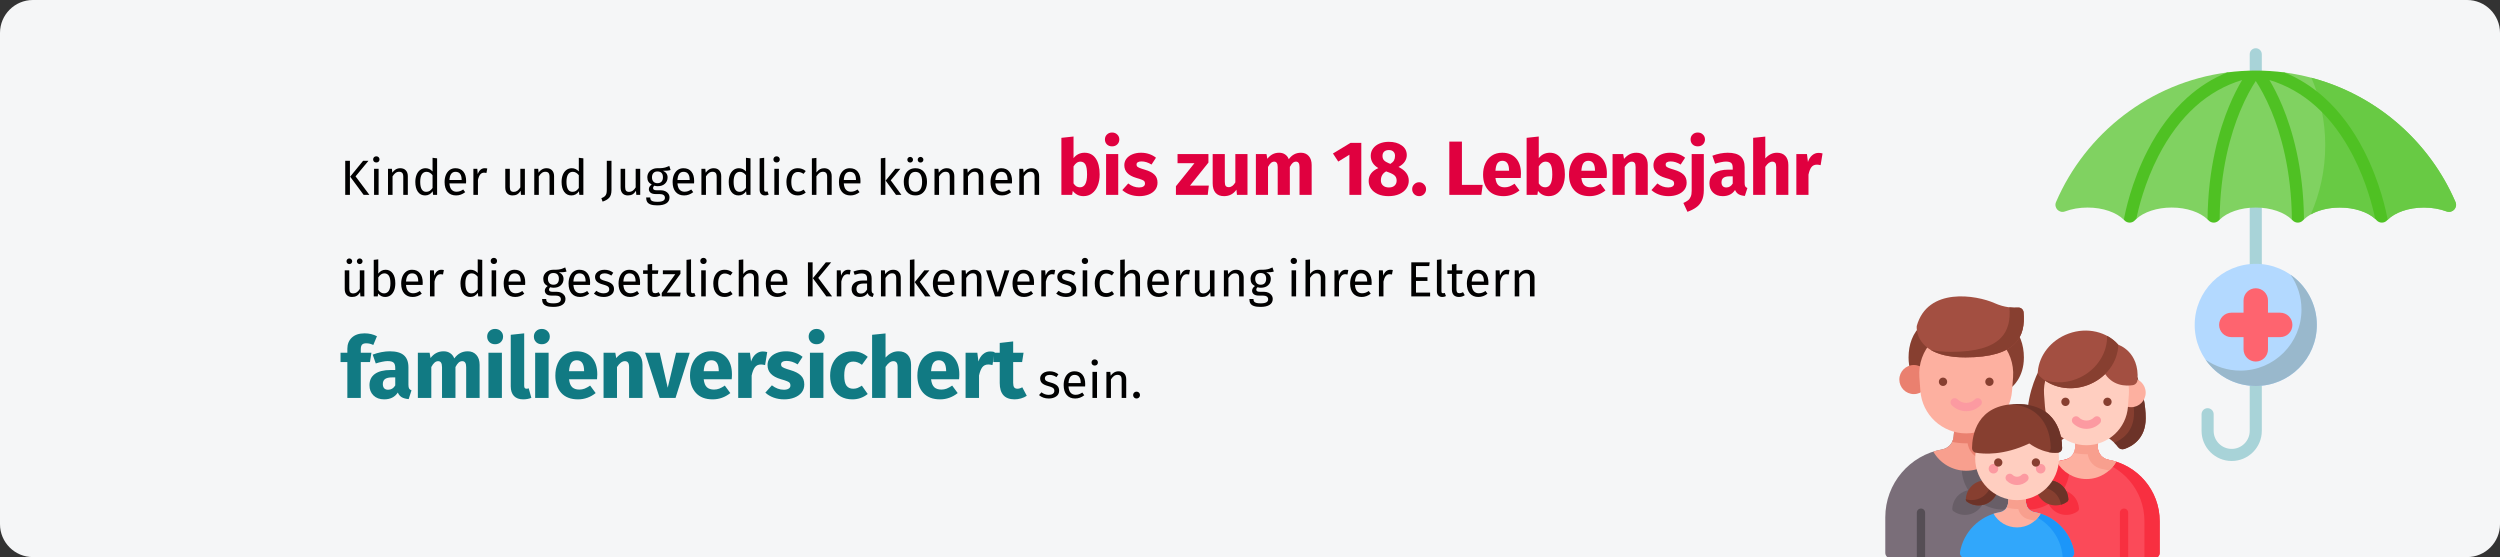 <?xml version="1.0" encoding="UTF-8"?>
<svg xmlns="http://www.w3.org/2000/svg" width="911" height="203" viewBox="0 0 911 203" fill="none">
  <rect x="0" y="0" width="911" height="203" fill="#333333" stroke="none"/>
  <g clip-path="url(#clip0_337_4645)">
    <path d="M0 12C0 5.373 5.373 0 12 0H899C905.627 0 911 5.373 911 12V191C911 197.627 905.627 203 899 203H12C5.373 203 0 197.627 0 191V12Z" fill="#F5F6F7"></path>
    <path d="M414.152 142.714C414.512 142.714 414.812 142.834 415.052 143.074C415.292 143.314 415.412 143.608 415.412 143.956C415.412 144.304 415.292 144.604 415.052 144.856C414.812 145.096 414.512 145.216 414.152 145.216C413.804 145.216 413.51 145.096 413.27 144.856C413.03 144.604 412.91 144.304 412.91 143.956C412.91 143.608 413.03 143.314 413.27 143.074C413.51 142.834 413.804 142.714 414.152 142.714Z" fill="black"></path>
    <path d="M407.637 135.298C408.501 135.298 409.173 135.556 409.653 136.072C410.145 136.588 410.391 137.296 410.391 138.196V145H408.735V138.43C408.735 137.758 408.609 137.284 408.357 137.008C408.105 136.732 407.733 136.594 407.241 136.594C406.737 136.594 406.293 136.738 405.909 137.026C405.525 137.314 405.165 137.728 404.829 138.268V145H403.173V135.514H404.595L404.739 136.918C405.075 136.414 405.489 136.018 405.981 135.73C406.485 135.442 407.037 135.298 407.637 135.298Z" fill="black"></path>
    <path d="M399.749 135.514V145H398.093V135.514H399.749ZM398.903 130.96C399.251 130.96 399.533 131.068 399.749 131.284C399.965 131.5 400.073 131.77 400.073 132.094C400.073 132.418 399.965 132.688 399.749 132.904C399.533 133.108 399.251 133.21 398.903 133.21C398.567 133.21 398.291 133.108 398.075 132.904C397.859 132.688 397.751 132.418 397.751 132.094C397.751 131.77 397.859 131.5 398.075 131.284C398.291 131.068 398.567 130.96 398.903 130.96Z" fill="black"></path>
    <path d="M395.448 139.978C395.448 140.254 395.436 140.536 395.412 140.824H389.364C389.436 141.868 389.7 142.636 390.156 143.128C390.612 143.62 391.2 143.866 391.92 143.866C392.376 143.866 392.796 143.8 393.18 143.668C393.564 143.536 393.966 143.326 394.386 143.038L395.106 144.028C394.098 144.82 392.994 145.216 391.794 145.216C390.474 145.216 389.442 144.784 388.698 143.92C387.966 143.056 387.6 141.868 387.6 140.356C387.6 139.372 387.756 138.502 388.068 137.746C388.392 136.978 388.848 136.378 389.436 135.946C390.036 135.514 390.738 135.298 391.542 135.298C392.802 135.298 393.768 135.712 394.44 136.54C395.112 137.368 395.448 138.514 395.448 139.978ZM393.81 139.492C393.81 138.556 393.624 137.842 393.252 137.35C392.88 136.858 392.322 136.612 391.578 136.612C390.222 136.612 389.484 137.608 389.364 139.6H393.81V139.492Z" fill="black"></path>
    <path d="M382.456 135.298C383.104 135.298 383.686 135.388 384.202 135.568C384.718 135.748 385.21 136.018 385.678 136.378L384.976 137.422C384.544 137.146 384.13 136.942 383.734 136.81C383.35 136.678 382.942 136.612 382.51 136.612C381.97 136.612 381.544 136.726 381.232 136.954C380.92 137.17 380.764 137.47 380.764 137.854C380.764 138.238 380.908 138.538 381.196 138.754C381.496 138.97 382.03 139.18 382.798 139.384C383.854 139.648 384.64 140.008 385.156 140.464C385.684 140.92 385.948 141.544 385.948 142.336C385.948 143.272 385.582 143.986 384.85 144.478C384.13 144.97 383.248 145.216 382.204 145.216C380.764 145.216 379.57 144.802 378.622 143.974L379.504 142.966C380.308 143.578 381.196 143.884 382.168 143.884C382.792 143.884 383.284 143.758 383.644 143.506C384.016 143.242 384.202 142.888 384.202 142.444C384.202 142.12 384.136 141.862 384.004 141.67C383.872 141.466 383.644 141.292 383.32 141.148C382.996 140.992 382.522 140.83 381.898 140.662C380.89 140.398 380.158 140.044 379.702 139.6C379.258 139.156 379.036 138.592 379.036 137.908C379.036 137.416 379.18 136.972 379.468 136.576C379.768 136.168 380.176 135.856 380.692 135.64C381.22 135.412 381.808 135.298 382.456 135.298Z" fill="black"></path>
    <path d="M374.16 144.225C373.561 144.638 372.858 144.959 372.052 145.186C371.267 145.413 370.482 145.527 369.696 145.527C366.1 145.506 364.302 143.522 364.302 139.575V131.949H361.977V128.539H364.302V124.974L369.2 124.416V128.539H372.982L372.455 131.949H369.2V139.513C369.2 140.278 369.324 140.825 369.572 141.156C369.82 141.487 370.213 141.652 370.75 141.652C371.308 141.652 371.897 141.476 372.517 141.125L374.16 144.225Z" fill="#117A83"></path>
    <path d="M360.788 128.074C361.387 128.074 361.935 128.147 362.431 128.291L361.656 133.034C361.036 132.89 360.54 132.817 360.168 132.817C359.197 132.817 358.453 133.158 357.936 133.84C357.44 134.502 357.047 135.504 356.758 136.847V145H351.86V128.539H356.138L356.541 131.732C356.913 130.596 357.471 129.707 358.215 129.066C358.98 128.405 359.837 128.074 360.788 128.074Z" fill="#117A83"></path>
    <path d="M349.574 136.444C349.574 137.126 349.543 137.715 349.481 138.211H339.282C339.447 139.595 339.84 140.567 340.46 141.125C341.08 141.683 341.937 141.962 343.033 141.962C343.694 141.962 344.335 141.848 344.955 141.621C345.575 141.373 346.246 141.001 346.97 140.505L348.985 143.233C347.063 144.762 344.924 145.527 342.568 145.527C339.902 145.527 337.856 144.741 336.43 143.171C335.004 141.6 334.291 139.492 334.291 136.847C334.291 135.173 334.59 133.674 335.19 132.352C335.789 131.008 336.667 129.954 337.825 129.19C338.982 128.404 340.367 128.012 341.979 128.012C344.355 128.012 346.215 128.756 347.559 130.244C348.902 131.732 349.574 133.798 349.574 136.444ZM344.769 135.049C344.727 132.527 343.839 131.267 342.103 131.267C341.255 131.267 340.594 131.577 340.119 132.197C339.664 132.817 339.385 133.84 339.282 135.266H344.769V135.049Z" fill="#117A83"></path>
    <path d="M327.435 128.012C328.861 128.012 329.977 128.446 330.783 129.314C331.589 130.182 331.992 131.401 331.992 132.972V145H327.094V133.809C327.094 132.982 326.96 132.414 326.691 132.104C326.422 131.773 326.04 131.608 325.544 131.608C324.552 131.608 323.601 132.311 322.692 133.716V145H317.794V121.998L322.692 121.502V130.306C323.374 129.541 324.097 128.973 324.862 128.601C325.627 128.208 326.484 128.012 327.435 128.012Z" fill="#117A83"></path>
    <path d="M310.555 128.012C311.692 128.012 312.715 128.177 313.624 128.508C314.533 128.838 315.391 129.345 316.197 130.027L314.089 132.941C313.056 132.155 312.012 131.763 310.958 131.763C309.863 131.763 309.036 132.166 308.478 132.972C307.92 133.778 307.641 135.08 307.641 136.878C307.641 138.614 307.92 139.843 308.478 140.567C309.036 141.29 309.842 141.652 310.896 141.652C311.454 141.652 311.96 141.569 312.415 141.404C312.87 141.218 313.417 140.928 314.058 140.536L316.197 143.574C314.564 144.876 312.715 145.527 310.648 145.527C308.974 145.527 307.527 145.175 306.308 144.473C305.089 143.749 304.148 142.747 303.487 141.466C302.826 140.164 302.495 138.645 302.495 136.909C302.495 135.173 302.826 133.633 303.487 132.29C304.148 130.946 305.089 129.903 306.308 129.159C307.527 128.394 308.943 128.012 310.555 128.012Z" fill="#117A83"></path>
    <path d="M300.039 128.539V145H295.141V128.539H300.039ZM297.559 119.859C298.406 119.859 299.098 120.128 299.636 120.665C300.194 121.182 300.473 121.843 300.473 122.649C300.473 123.455 300.194 124.127 299.636 124.664C299.098 125.181 298.406 125.439 297.559 125.439C296.711 125.439 296.019 125.181 295.482 124.664C294.944 124.127 294.676 123.455 294.676 122.649C294.676 121.843 294.944 121.182 295.482 120.665C296.019 120.128 296.711 119.859 297.559 119.859Z" fill="#117A83"></path>
    <path d="M286.418 128.012C287.596 128.012 288.701 128.187 289.735 128.539C290.768 128.89 291.677 129.386 292.463 130.027L290.665 132.786C289.321 131.938 287.968 131.515 286.604 131.515C285.963 131.515 285.467 131.628 285.116 131.856C284.785 132.062 284.62 132.362 284.62 132.755C284.62 133.065 284.692 133.323 284.837 133.53C285.002 133.716 285.322 133.912 285.798 134.119C286.273 134.325 287.007 134.573 287.999 134.863C289.714 135.359 290.985 136.01 291.812 136.816C292.659 137.601 293.083 138.696 293.083 140.102C293.083 141.218 292.762 142.189 292.122 143.016C291.481 143.822 290.603 144.442 289.487 144.876C288.371 145.31 287.131 145.527 285.767 145.527C284.382 145.527 283.09 145.31 281.892 144.876C280.714 144.442 279.711 143.842 278.885 143.078L281.272 140.412C282.656 141.486 284.113 142.024 285.643 142.024C286.387 142.024 286.965 141.889 287.379 141.621C287.813 141.352 288.03 140.97 288.03 140.474C288.03 140.081 287.947 139.771 287.782 139.544C287.616 139.316 287.296 139.11 286.821 138.924C286.345 138.717 285.591 138.469 284.558 138.18C282.925 137.704 281.706 137.043 280.9 136.196C280.094 135.348 279.691 134.294 279.691 133.034C279.691 132.083 279.959 131.236 280.497 130.492C281.055 129.727 281.84 129.128 282.853 128.694C283.886 128.239 285.074 128.012 286.418 128.012Z" fill="#117A83"></path>
    <path d="M277.934 128.074C278.534 128.074 279.081 128.147 279.577 128.291L278.802 133.034C278.182 132.89 277.686 132.817 277.314 132.817C276.343 132.817 275.599 133.158 275.082 133.84C274.586 134.502 274.194 135.504 273.904 136.847V145H269.006V128.539H273.284L273.687 131.732C274.059 130.596 274.617 129.707 275.361 129.066C276.126 128.405 276.984 128.074 277.934 128.074Z" fill="#117A83"></path>
    <path d="M266.72 136.444C266.72 137.126 266.689 137.715 266.627 138.211H256.428C256.593 139.595 256.986 140.567 257.606 141.125C258.226 141.683 259.084 141.962 260.179 141.962C260.84 141.962 261.481 141.848 262.101 141.621C262.721 141.373 263.393 141.001 264.116 140.505L266.131 143.233C264.209 144.762 262.07 145.527 259.714 145.527C257.048 145.527 255.002 144.741 253.576 143.171C252.15 141.6 251.437 139.492 251.437 136.847C251.437 135.173 251.737 133.674 252.336 132.352C252.935 131.008 253.814 129.954 254.971 129.19C256.128 128.404 257.513 128.012 259.125 128.012C261.502 128.012 263.362 128.756 264.705 130.244C266.048 131.732 266.72 133.798 266.72 136.444ZM261.915 135.049C261.874 132.527 260.985 131.267 259.249 131.267C258.402 131.267 257.74 131.577 257.265 132.197C256.81 132.817 256.531 133.84 256.428 135.266H261.915V135.049Z" fill="#117A83"></path>
    <path d="M251.348 128.539L246.171 145H240.374L235.073 128.539H240.405L243.319 141.28L246.357 128.539H251.348Z" fill="#117A83"></path>
    <path d="M229.577 128.012C231.003 128.012 232.119 128.446 232.925 129.314C233.731 130.182 234.134 131.401 234.134 132.972V145H229.236V133.809C229.236 132.982 229.101 132.414 228.833 132.104C228.585 131.773 228.202 131.608 227.686 131.608C226.694 131.608 225.743 132.321 224.834 133.747V145H219.936V128.539H224.214L224.555 130.492C225.257 129.665 226.012 129.045 226.818 128.632C227.644 128.218 228.564 128.012 229.577 128.012Z" fill="#117A83"></path>
    <path d="M217.649 136.444C217.649 137.126 217.618 137.715 217.556 138.211H207.357C207.522 139.595 207.915 140.567 208.535 141.125C209.155 141.683 210.013 141.962 211.108 141.962C211.769 141.962 212.41 141.848 213.03 141.621C213.65 141.373 214.322 141.001 215.045 140.505L217.06 143.233C215.138 144.762 212.999 145.527 210.643 145.527C207.977 145.527 205.931 144.741 204.505 143.171C203.079 141.6 202.366 139.492 202.366 136.847C202.366 135.173 202.666 133.674 203.265 132.352C203.864 131.008 204.743 129.954 205.9 129.19C207.057 128.404 208.442 128.012 210.054 128.012C212.431 128.012 214.291 128.756 215.634 130.244C216.977 131.732 217.649 133.798 217.649 136.444ZM212.844 135.049C212.803 132.527 211.914 131.267 210.178 131.267C209.331 131.267 208.669 131.577 208.194 132.197C207.739 132.817 207.46 133.84 207.357 135.266H212.844V135.049Z" fill="#117A83"></path>
    <path d="M199.91 128.539V145H195.012V128.539H199.91ZM197.43 119.859C198.277 119.859 198.97 120.128 199.507 120.665C200.065 121.182 200.344 121.843 200.344 122.649C200.344 123.455 200.065 124.127 199.507 124.664C198.97 125.181 198.277 125.439 197.43 125.439C196.583 125.439 195.89 125.181 195.353 124.664C194.816 124.127 194.547 123.455 194.547 122.649C194.547 121.843 194.816 121.182 195.353 120.665C195.89 120.128 196.583 119.859 197.43 119.859Z" fill="#117A83"></path>
    <path d="M190.645 145.527C189.219 145.527 188.103 145.124 187.297 144.318C186.512 143.491 186.119 142.323 186.119 140.815V121.998L191.017 121.471V140.629C191.017 141.311 191.296 141.652 191.854 141.652C192.143 141.652 192.412 141.6 192.66 141.497L193.621 144.969C192.732 145.341 191.74 145.527 190.645 145.527Z" fill="#117A83"></path>
    <path d="M182.888 128.539V145H177.99V128.539H182.888ZM180.408 119.859C181.255 119.859 181.948 120.128 182.485 120.665C183.043 121.182 183.322 121.843 183.322 122.649C183.322 123.455 183.043 124.127 182.485 124.664C181.948 125.181 181.255 125.439 180.408 125.439C179.561 125.439 178.868 125.181 178.331 124.664C177.794 124.127 177.525 123.455 177.525 122.649C177.525 121.843 177.794 121.182 178.331 120.665C178.868 120.128 179.561 119.859 180.408 119.859Z" fill="#117A83"></path>
    <path d="M170.465 128.012C171.767 128.012 172.811 128.456 173.596 129.345C174.382 130.213 174.774 131.422 174.774 132.972V145H169.876V133.809C169.876 132.341 169.411 131.608 168.481 131.608C167.965 131.608 167.51 131.783 167.117 132.135C166.725 132.486 166.342 133.023 165.97 133.747V145H161.072V133.809C161.072 132.341 160.607 131.608 159.677 131.608C159.181 131.608 158.727 131.794 158.313 132.166C157.921 132.517 157.538 133.044 157.166 133.747V145H152.268V128.539H156.546L156.887 130.461C157.528 129.634 158.231 129.024 158.995 128.632C159.781 128.218 160.669 128.012 161.661 128.012C162.591 128.012 163.387 128.239 164.048 128.694C164.73 129.148 165.226 129.789 165.536 130.616C166.198 129.727 166.921 129.076 167.706 128.663C168.512 128.229 169.432 128.012 170.465 128.012Z" fill="#117A83"></path>
    <path d="M148.832 140.226C148.832 140.846 148.915 141.3 149.08 141.59C149.266 141.879 149.555 142.096 149.948 142.241L148.925 145.434C147.912 145.351 147.086 145.134 146.445 144.783C145.804 144.411 145.308 143.832 144.957 143.047C143.882 144.7 142.229 145.527 139.997 145.527C138.364 145.527 137.062 145.051 136.091 144.101C135.12 143.15 134.634 141.91 134.634 140.381C134.634 138.583 135.295 137.208 136.618 136.258C137.941 135.307 139.852 134.832 142.353 134.832H144.027V134.119C144.027 133.147 143.82 132.486 143.407 132.135C142.994 131.763 142.27 131.577 141.237 131.577C140.7 131.577 140.049 131.659 139.284 131.825C138.519 131.969 137.734 132.176 136.928 132.445L135.812 129.221C136.845 128.828 137.899 128.528 138.974 128.322C140.069 128.115 141.082 128.012 142.012 128.012C144.368 128.012 146.094 128.497 147.189 129.469C148.284 130.44 148.832 131.897 148.832 133.84V140.226ZM141.423 142.024C142.539 142.024 143.407 141.497 144.027 140.443V137.529H142.818C141.702 137.529 140.865 137.725 140.307 138.118C139.77 138.51 139.501 139.12 139.501 139.947C139.501 140.608 139.666 141.125 139.997 141.497C140.348 141.848 140.824 142.024 141.423 142.024Z" fill="#117A83"></path>
    <path d="M133.455 125.098C132.752 125.098 132.246 125.263 131.936 125.594C131.626 125.924 131.471 126.482 131.471 127.268V128.539H135.346L134.819 131.949H131.471V145H126.573V131.949H124.093V128.539H126.573V127.082C126.573 125.428 127.11 124.085 128.185 123.052C129.28 121.998 130.841 121.471 132.866 121.471C134.499 121.471 135.997 121.822 137.361 122.525L136.028 125.718C135.201 125.304 134.344 125.098 133.455 125.098Z" fill="#117A83"></path>
    <path d="M556.426 98.298C557.29 98.298 557.962 98.556 558.442 99.072C558.934 99.588 559.18 100.296 559.18 101.196V108H557.524V101.43C557.524 100.758 557.398 100.284 557.146 100.008C556.894 99.732 556.522 99.594 556.03 99.594C555.526 99.594 555.082 99.738 554.698 100.026C554.314 100.314 553.954 100.728 553.618 101.268V108H551.962V98.514H553.384L553.528 99.918C553.864 99.414 554.278 99.018 554.77 98.73C555.274 98.442 555.826 98.298 556.426 98.298Z" fill="black"></path>
    <path d="M549.141 98.298C549.477 98.298 549.789 98.334 550.077 98.406L549.771 100.026C549.483 99.954 549.207 99.918 548.943 99.918C548.355 99.918 547.881 100.134 547.521 100.566C547.161 100.998 546.879 101.67 546.675 102.582V108H545.019V98.514H546.441L546.603 100.44C546.855 99.732 547.197 99.198 547.629 98.838C548.061 98.478 548.565 98.298 549.141 98.298Z" fill="black"></path>
    <path d="M542.374 102.978C542.374 103.254 542.362 103.536 542.338 103.824H536.29C536.362 104.868 536.626 105.636 537.082 106.128C537.538 106.62 538.126 106.866 538.846 106.866C539.302 106.866 539.722 106.8 540.106 106.668C540.49 106.536 540.892 106.326 541.312 106.038L542.032 107.028C541.024 107.82 539.92 108.216 538.72 108.216C537.4 108.216 536.368 107.784 535.624 106.92C534.892 106.056 534.526 104.868 534.526 103.356C534.526 102.372 534.682 101.502 534.994 100.746C535.318 99.978 535.774 99.378 536.362 98.946C536.962 98.514 537.664 98.298 538.468 98.298C539.728 98.298 540.694 98.712 541.366 99.54C542.038 100.368 542.374 101.514 542.374 102.978ZM540.736 102.492C540.736 101.556 540.55 100.842 540.178 100.35C539.806 99.858 539.248 99.612 538.504 99.612C537.148 99.612 536.41 100.608 536.29 102.6H540.736V102.492Z" fill="black"></path>
    <path d="M533.758 107.568C533.134 108 532.426 108.216 531.634 108.216C530.83 108.216 530.2 107.988 529.744 107.532C529.3 107.064 529.078 106.392 529.078 105.516V99.792H527.422V98.514H529.078V96.372L530.734 96.174V98.514H532.984L532.804 99.792H530.734V105.444C530.734 105.936 530.818 106.296 530.986 106.524C531.166 106.74 531.46 106.848 531.868 106.848C532.24 106.848 532.66 106.722 533.128 106.47L533.758 107.568Z" fill="black"></path>
    <path d="M525.586 108.216C524.974 108.216 524.488 108.036 524.128 107.676C523.78 107.304 523.606 106.788 523.606 106.128V94.698L525.262 94.5V106.092C525.262 106.356 525.304 106.548 525.388 106.668C525.484 106.788 525.64 106.848 525.856 106.848C526.084 106.848 526.288 106.812 526.468 106.74L526.9 107.892C526.504 108.108 526.066 108.216 525.586 108.216Z" fill="black"></path>
    <path d="M520.991 95.598L520.793 96.966H515.987V101.016H520.163V102.384H515.987V106.632H521.135V108H514.277V95.598H520.991Z" fill="black"></path>
    <path d="M506.602 98.298C506.938 98.298 507.25 98.334 507.538 98.406L507.232 100.026C506.944 99.954 506.668 99.918 506.404 99.918C505.816 99.918 505.342 100.134 504.982 100.566C504.622 100.998 504.339 101.67 504.135 102.582V108H502.479V98.514H503.901L504.064 100.44C504.316 99.732 504.658 99.198 505.09 98.838C505.522 98.478 506.026 98.298 506.602 98.298Z" fill="black"></path>
    <path d="M499.835 102.978C499.835 103.254 499.823 103.536 499.799 103.824H493.751C493.823 104.868 494.087 105.636 494.543 106.128C494.999 106.62 495.587 106.866 496.307 106.866C496.763 106.866 497.183 106.8 497.567 106.668C497.951 106.536 498.353 106.326 498.773 106.038L499.493 107.028C498.485 107.82 497.381 108.216 496.181 108.216C494.861 108.216 493.829 107.784 493.085 106.92C492.353 106.056 491.987 104.868 491.987 103.356C491.987 102.372 492.143 101.502 492.455 100.746C492.779 99.978 493.235 99.378 493.823 98.946C494.423 98.514 495.125 98.298 495.929 98.298C497.189 98.298 498.155 98.712 498.827 99.54C499.499 100.368 499.835 101.514 499.835 102.978ZM498.197 102.492C498.197 101.556 498.011 100.842 497.639 100.35C497.267 99.858 496.709 99.612 495.965 99.612C494.609 99.612 493.871 100.608 493.751 102.6H498.197V102.492Z" fill="black"></path>
    <path d="M490.394 98.298C490.73 98.298 491.042 98.334 491.33 98.406L491.024 100.026C490.736 99.954 490.46 99.918 490.196 99.918C489.608 99.918 489.134 100.134 488.774 100.566C488.414 100.998 488.132 101.67 487.928 102.582V108H486.272V98.514H487.694L487.856 100.44C488.108 99.732 488.45 99.198 488.882 98.838C489.314 98.478 489.818 98.298 490.394 98.298Z" fill="black"></path>
    <path d="M480.19 98.298C481.054 98.298 481.726 98.556 482.206 99.072C482.698 99.588 482.944 100.296 482.944 101.196V108H481.288V101.43C481.288 100.758 481.156 100.284 480.892 100.008C480.64 99.732 480.268 99.594 479.776 99.594C479.284 99.594 478.846 99.738 478.462 100.026C478.078 100.314 477.718 100.722 477.382 101.25V108H475.726V94.716L477.382 94.536V99.828C478.126 98.808 479.062 98.298 480.19 98.298Z" fill="black"></path>
    <path d="M472.302 98.514V108H470.646V98.514H472.302ZM471.456 93.96C471.804 93.96 472.086 94.068 472.302 94.284C472.518 94.5 472.626 94.77 472.626 95.094C472.626 95.418 472.518 95.688 472.302 95.904C472.086 96.108 471.804 96.21 471.456 96.21C471.12 96.21 470.844 96.108 470.628 95.904C470.412 95.688 470.304 95.418 470.304 95.094C470.304 94.77 470.412 94.5 470.628 94.284C470.844 94.068 471.12 93.96 471.456 93.96Z" fill="black"></path>
    <path d="M464.18 98.946C463.82 99.066 463.424 99.144 462.992 99.18C462.56 99.216 462.032 99.234 461.408 99.234C462.524 99.738 463.082 100.536 463.082 101.628C463.082 102.576 462.758 103.35 462.11 103.95C461.462 104.55 460.58 104.85 459.464 104.85C459.032 104.85 458.63 104.79 458.258 104.67C458.114 104.766 458 104.898 457.916 105.066C457.832 105.222 457.79 105.384 457.79 105.552C457.79 106.068 458.204 106.326 459.032 106.326H460.544C461.18 106.326 461.744 106.44 462.236 106.668C462.728 106.896 463.106 107.208 463.37 107.604C463.646 108 463.784 108.45 463.784 108.954C463.784 109.878 463.406 110.586 462.65 111.078C461.894 111.582 460.79 111.834 459.338 111.834C458.318 111.834 457.508 111.726 456.908 111.51C456.32 111.306 455.9 110.994 455.648 110.574C455.396 110.154 455.27 109.614 455.27 108.954H456.764C456.764 109.338 456.836 109.638 456.98 109.854C457.124 110.082 457.382 110.25 457.754 110.358C458.126 110.478 458.654 110.538 459.338 110.538C460.334 110.538 461.042 110.412 461.462 110.16C461.894 109.92 462.11 109.554 462.11 109.062C462.11 108.618 461.942 108.282 461.606 108.054C461.27 107.826 460.802 107.712 460.202 107.712H458.708C457.904 107.712 457.292 107.544 456.872 107.208C456.464 106.86 456.26 106.428 456.26 105.912C456.26 105.6 456.35 105.3 456.53 105.012C456.71 104.724 456.968 104.466 457.304 104.238C456.752 103.95 456.344 103.596 456.08 103.176C455.828 102.744 455.702 102.222 455.702 101.61C455.702 100.974 455.858 100.404 456.17 99.9C456.494 99.396 456.932 99.006 457.484 98.73C458.048 98.442 458.672 98.298 459.356 98.298C460.1 98.31 460.724 98.286 461.228 98.226C461.732 98.154 462.146 98.064 462.47 97.956C462.806 97.836 463.214 97.668 463.694 97.452L464.18 98.946ZM459.356 99.486C458.732 99.486 458.246 99.684 457.898 100.08C457.562 100.464 457.394 100.974 457.394 101.61C457.394 102.258 457.568 102.78 457.916 103.176C458.264 103.56 458.756 103.752 459.392 103.752C460.04 103.752 460.532 103.566 460.868 103.194C461.216 102.81 461.39 102.276 461.39 101.592C461.39 100.188 460.712 99.486 459.356 99.486Z" fill="black"></path>
    <path d="M450.447 98.298C451.311 98.298 451.983 98.556 452.463 99.072C452.955 99.588 453.201 100.296 453.201 101.196V108H451.545V101.43C451.545 100.758 451.419 100.284 451.167 100.008C450.915 99.732 450.543 99.594 450.051 99.594C449.547 99.594 449.103 99.738 448.719 100.026C448.335 100.314 447.975 100.728 447.639 101.268V108H445.983V98.514H447.405L447.549 99.918C447.885 99.414 448.299 99.018 448.791 98.73C449.295 98.442 449.847 98.298 450.447 98.298Z" fill="black"></path>
    <path d="M442.563 108H441.141L441.015 106.524C440.655 107.112 440.241 107.544 439.773 107.82C439.305 108.084 438.735 108.216 438.063 108.216C437.235 108.216 436.587 107.964 436.119 107.46C435.651 106.956 435.417 106.242 435.417 105.318V98.514H437.073V105.138C437.073 105.786 437.187 106.248 437.415 106.524C437.643 106.788 438.015 106.92 438.531 106.92C439.455 106.92 440.247 106.374 440.907 105.282V98.514H442.563V108Z" fill="black"></path>
    <path d="M432.685 98.298C433.021 98.298 433.333 98.334 433.621 98.406L433.315 100.026C433.027 99.954 432.751 99.918 432.487 99.918C431.899 99.918 431.425 100.134 431.065 100.566C430.705 100.998 430.423 101.67 430.219 102.582V108H428.563V98.514H429.985L430.147 100.44C430.399 99.732 430.741 99.198 431.173 98.838C431.605 98.478 432.109 98.298 432.685 98.298Z" fill="black"></path>
    <path d="M425.919 102.978C425.919 103.254 425.907 103.536 425.883 103.824H419.835C419.907 104.868 420.171 105.636 420.627 106.128C421.083 106.62 421.671 106.866 422.391 106.866C422.847 106.866 423.267 106.8 423.651 106.668C424.035 106.536 424.437 106.326 424.857 106.038L425.577 107.028C424.569 107.82 423.465 108.216 422.265 108.216C420.945 108.216 419.913 107.784 419.169 106.92C418.437 106.056 418.071 104.868 418.071 103.356C418.071 102.372 418.227 101.502 418.539 100.746C418.863 99.978 419.319 99.378 419.907 98.946C420.507 98.514 421.209 98.298 422.013 98.298C423.273 98.298 424.239 98.712 424.911 99.54C425.583 100.368 425.919 101.514 425.919 102.978ZM424.281 102.492C424.281 101.556 424.095 100.842 423.723 100.35C423.351 99.858 422.793 99.612 422.049 99.612C420.693 99.612 419.955 100.608 419.835 102.6H424.281V102.492Z" fill="black"></path>
    <path d="M412.672 98.298C413.536 98.298 414.208 98.556 414.688 99.072C415.18 99.588 415.426 100.296 415.426 101.196V108H413.77V101.43C413.77 100.758 413.638 100.284 413.374 100.008C413.122 99.732 412.75 99.594 412.258 99.594C411.766 99.594 411.328 99.738 410.944 100.026C410.56 100.314 410.2 100.722 409.864 101.25V108H408.208V94.716L409.864 94.536V99.828C410.608 98.808 411.544 98.298 412.672 98.298Z" fill="black"></path>
    <path d="M403.068 98.298C403.632 98.298 404.148 98.382 404.616 98.55C405.084 98.706 405.534 98.964 405.966 99.324L405.174 100.368C404.838 100.128 404.508 99.954 404.184 99.846C403.872 99.726 403.524 99.666 403.14 99.666C402.372 99.666 401.772 99.972 401.34 100.584C400.92 101.196 400.71 102.102 400.71 103.302C400.71 104.502 400.92 105.39 401.34 105.966C401.76 106.53 402.36 106.812 403.14 106.812C403.512 106.812 403.854 106.758 404.166 106.65C404.478 106.53 404.826 106.344 405.21 106.092L405.966 107.172C405.102 107.868 404.136 108.216 403.068 108.216C401.784 108.216 400.77 107.784 400.026 106.92C399.294 106.056 398.928 104.862 398.928 103.338C398.928 102.33 399.096 101.448 399.432 100.692C399.768 99.936 400.242 99.348 400.854 98.928C401.478 98.508 402.216 98.298 403.068 98.298Z" fill="black"></path>
    <path d="M396.188 98.514V108H394.532V98.514H396.188ZM395.342 93.96C395.69 93.96 395.972 94.068 396.188 94.284C396.404 94.5 396.512 94.77 396.512 95.094C396.512 95.418 396.404 95.688 396.188 95.904C395.972 96.108 395.69 96.21 395.342 96.21C395.006 96.21 394.73 96.108 394.514 95.904C394.298 95.688 394.19 95.418 394.19 95.094C394.19 94.77 394.298 94.5 394.514 94.284C394.73 94.068 395.006 93.96 395.342 93.96Z" fill="black"></path>
    <path d="M388.704 98.298C389.352 98.298 389.934 98.388 390.45 98.568C390.966 98.748 391.458 99.018 391.926 99.378L391.224 100.422C390.792 100.146 390.378 99.942 389.982 99.81C389.598 99.678 389.19 99.612 388.758 99.612C388.218 99.612 387.792 99.726 387.48 99.954C387.168 100.17 387.012 100.47 387.012 100.854C387.012 101.238 387.156 101.538 387.444 101.754C387.744 101.97 388.278 102.18 389.046 102.384C390.102 102.648 390.888 103.008 391.404 103.464C391.932 103.92 392.196 104.544 392.196 105.336C392.196 106.272 391.83 106.986 391.098 107.478C390.378 107.97 389.496 108.216 388.452 108.216C387.012 108.216 385.818 107.802 384.87 106.974L385.752 105.966C386.556 106.578 387.444 106.884 388.416 106.884C389.04 106.884 389.532 106.758 389.892 106.506C390.264 106.242 390.45 105.888 390.45 105.444C390.45 105.12 390.384 104.862 390.252 104.67C390.12 104.466 389.892 104.292 389.568 104.148C389.244 103.992 388.77 103.83 388.146 103.662C387.138 103.398 386.406 103.044 385.95 102.6C385.506 102.156 385.284 101.592 385.284 100.908C385.284 100.416 385.428 99.972 385.716 99.576C386.016 99.168 386.424 98.856 386.94 98.64C387.468 98.412 388.056 98.298 388.704 98.298Z" fill="black"></path>
    <path d="M383.572 98.298C383.908 98.298 384.22 98.334 384.508 98.406L384.202 100.026C383.914 99.954 383.638 99.918 383.374 99.918C382.786 99.918 382.312 100.134 381.952 100.566C381.592 100.998 381.31 101.67 381.106 102.582V108H379.45V98.514H380.872L381.034 100.44C381.286 99.732 381.628 99.198 382.06 98.838C382.492 98.478 382.996 98.298 383.572 98.298Z" fill="black"></path>
    <path d="M376.806 102.978C376.806 103.254 376.794 103.536 376.77 103.824H370.722C370.794 104.868 371.058 105.636 371.514 106.128C371.97 106.62 372.558 106.866 373.278 106.866C373.734 106.866 374.154 106.8 374.538 106.668C374.922 106.536 375.324 106.326 375.744 106.038L376.464 107.028C375.456 107.82 374.352 108.216 373.152 108.216C371.832 108.216 370.8 107.784 370.056 106.92C369.324 106.056 368.958 104.868 368.958 103.356C368.958 102.372 369.114 101.502 369.426 100.746C369.75 99.978 370.206 99.378 370.794 98.946C371.394 98.514 372.096 98.298 372.9 98.298C374.16 98.298 375.126 98.712 375.798 99.54C376.47 100.368 376.806 101.514 376.806 102.978ZM375.168 102.492C375.168 101.556 374.982 100.842 374.61 100.35C374.238 99.858 373.68 99.612 372.936 99.612C371.58 99.612 370.842 100.608 370.722 102.6H375.168V102.492Z" fill="black"></path>
    <path d="M367.819 98.514L364.597 108H362.599L359.323 98.514H361.123L363.607 106.524L366.073 98.514H367.819Z" fill="black"></path>
    <path d="M354.893 98.298C355.757 98.298 356.429 98.556 356.909 99.072C357.401 99.588 357.647 100.296 357.647 101.196V108H355.991V101.43C355.991 100.758 355.865 100.284 355.613 100.008C355.361 99.732 354.989 99.594 354.497 99.594C353.993 99.594 353.549 99.738 353.165 100.026C352.781 100.314 352.421 100.728 352.085 101.268V108H350.429V98.514H351.851L351.995 99.918C352.331 99.414 352.745 99.018 353.237 98.73C353.741 98.442 354.293 98.298 354.893 98.298Z" fill="black"></path>
    <path d="M347.784 102.978C347.784 103.254 347.772 103.536 347.748 103.824H341.7C341.772 104.868 342.036 105.636 342.492 106.128C342.948 106.62 343.536 106.866 344.256 106.866C344.712 106.866 345.132 106.8 345.516 106.668C345.9 106.536 346.302 106.326 346.722 106.038L347.442 107.028C346.434 107.82 345.33 108.216 344.13 108.216C342.81 108.216 341.778 107.784 341.034 106.92C340.302 106.056 339.936 104.868 339.936 103.356C339.936 102.372 340.092 101.502 340.404 100.746C340.728 99.978 341.184 99.378 341.772 98.946C342.372 98.514 343.074 98.298 343.878 98.298C345.138 98.298 346.104 98.712 346.776 99.54C347.448 100.368 347.784 101.514 347.784 102.978ZM346.146 102.492C346.146 101.556 345.96 100.842 345.588 100.35C345.216 99.858 344.658 99.612 343.914 99.612C342.558 99.612 341.82 100.608 341.7 102.6H346.146V102.492Z" fill="black"></path>
    <path d="M333.223 94.5V108H331.567V94.698L333.223 94.5ZM338.677 98.514L335.185 102.708L339.073 108H337.093L333.331 102.816L336.823 98.514H338.677Z" fill="black"></path>
    <path d="M325.484 98.298C326.348 98.298 327.021 98.556 327.501 99.072C327.993 99.588 328.238 100.296 328.238 101.196V108H326.583V101.43C326.583 100.758 326.456 100.284 326.204 100.008C325.952 99.732 325.581 99.594 325.089 99.594C324.585 99.594 324.141 99.738 323.757 100.026C323.373 100.314 323.012 100.728 322.676 101.268V108H321.021V98.514H322.443L322.587 99.918C322.923 99.414 323.337 99.018 323.829 98.73C324.333 98.442 324.884 98.298 325.484 98.298Z" fill="black"></path>
    <path d="M317.62 105.786C317.62 106.17 317.686 106.458 317.818 106.65C317.95 106.83 318.148 106.968 318.412 107.064L318.034 108.216C317.542 108.156 317.146 108.018 316.846 107.802C316.546 107.586 316.324 107.25 316.18 106.794C315.544 107.742 314.602 108.216 313.354 108.216C312.418 108.216 311.68 107.952 311.14 107.424C310.6 106.896 310.33 106.206 310.33 105.354C310.33 104.346 310.69 103.572 311.41 103.032C312.142 102.492 313.174 102.222 314.506 102.222H315.964V101.52C315.964 100.848 315.802 100.368 315.478 100.08C315.154 99.792 314.656 99.648 313.984 99.648C313.288 99.648 312.436 99.816 311.428 100.152L311.014 98.946C312.19 98.514 313.282 98.298 314.29 98.298C315.406 98.298 316.24 98.574 316.792 99.126C317.344 99.666 317.62 100.44 317.62 101.448V105.786ZM313.732 106.974C314.68 106.974 315.424 106.482 315.964 105.498V103.32H314.722C312.97 103.32 312.094 103.968 312.094 105.264C312.094 105.828 312.232 106.254 312.508 106.542C312.784 106.83 313.192 106.974 313.732 106.974Z" fill="black"></path>
    <path d="M309.041 98.298C309.377 98.298 309.689 98.334 309.977 98.406L309.671 100.026C309.383 99.954 309.107 99.918 308.843 99.918C308.255 99.918 307.781 100.134 307.421 100.566C307.061 100.998 306.779 101.67 306.575 102.582V108H304.919V98.514H306.341L306.503 100.44C306.755 99.732 307.097 99.198 307.529 98.838C307.961 98.478 308.465 98.298 309.041 98.298Z" fill="black"></path>
    <path d="M296.119 95.598V108H294.409V95.598H296.119ZM302.869 95.598L298.171 101.268L303.211 108H301.105L296.209 101.376L300.925 95.598H302.869Z" fill="black"></path>
    <path d="M286.911 102.978C286.911 103.254 286.899 103.536 286.875 103.824H280.827C280.899 104.868 281.163 105.636 281.619 106.128C282.075 106.62 282.663 106.866 283.383 106.866C283.839 106.866 284.259 106.8 284.643 106.668C285.027 106.536 285.429 106.326 285.849 106.038L286.569 107.028C285.561 107.82 284.457 108.216 283.257 108.216C281.937 108.216 280.905 107.784 280.161 106.92C279.429 106.056 279.063 104.868 279.063 103.356C279.063 102.372 279.219 101.502 279.531 100.746C279.855 99.978 280.311 99.378 280.899 98.946C281.499 98.514 282.201 98.298 283.005 98.298C284.265 98.298 285.231 98.712 285.903 99.54C286.575 100.368 286.911 101.514 286.911 102.978ZM285.273 102.492C285.273 101.556 285.087 100.842 284.715 100.35C284.343 99.858 283.785 99.612 283.041 99.612C281.685 99.612 280.947 100.608 280.827 102.6H285.273V102.492Z" fill="black"></path>
    <path d="M273.664 98.298C274.528 98.298 275.2 98.556 275.68 99.072C276.172 99.588 276.418 100.296 276.418 101.196V108H274.762V101.43C274.762 100.758 274.63 100.284 274.366 100.008C274.114 99.732 273.742 99.594 273.25 99.594C272.758 99.594 272.32 99.738 271.936 100.026C271.552 100.314 271.192 100.722 270.856 101.25V108H269.2V94.716L270.856 94.536V99.828C271.6 98.808 272.536 98.298 273.664 98.298Z" fill="black"></path>
    <path d="M264.061 98.298C264.625 98.298 265.141 98.382 265.609 98.55C266.077 98.706 266.527 98.964 266.959 99.324L266.167 100.368C265.831 100.128 265.501 99.954 265.177 99.846C264.865 99.726 264.517 99.666 264.133 99.666C263.365 99.666 262.765 99.972 262.333 100.584C261.913 101.196 261.703 102.102 261.703 103.302C261.703 104.502 261.913 105.39 262.333 105.966C262.753 106.53 263.353 106.812 264.133 106.812C264.505 106.812 264.847 106.758 265.159 106.65C265.471 106.53 265.819 106.344 266.203 106.092L266.959 107.172C266.095 107.868 265.129 108.216 264.061 108.216C262.777 108.216 261.763 107.784 261.019 106.92C260.287 106.056 259.921 104.862 259.921 103.338C259.921 102.33 260.089 101.448 260.425 100.692C260.761 99.936 261.235 99.348 261.847 98.928C262.471 98.508 263.209 98.298 264.061 98.298Z" fill="black"></path>
    <path d="M257.18 98.514V108H255.524V98.514H257.18ZM256.334 93.96C256.682 93.96 256.964 94.068 257.18 94.284C257.396 94.5 257.504 94.77 257.504 95.094C257.504 95.418 257.396 95.688 257.18 95.904C256.964 96.108 256.682 96.21 256.334 96.21C255.998 96.21 255.722 96.108 255.506 95.904C255.29 95.688 255.182 95.418 255.182 95.094C255.182 94.77 255.29 94.5 255.506 94.284C255.722 94.068 255.998 93.96 256.334 93.96Z" fill="black"></path>
    <path d="M252.141 108.216C251.529 108.216 251.043 108.036 250.683 107.676C250.335 107.304 250.161 106.788 250.161 106.128V94.698L251.817 94.5V106.092C251.817 106.356 251.859 106.548 251.943 106.668C252.039 106.788 252.195 106.848 252.411 106.848C252.639 106.848 252.843 106.812 253.023 106.74L253.455 107.892C253.059 108.108 252.621 108.216 252.141 108.216Z" fill="black"></path>
    <path d="M247.956 98.514V99.774L243.006 106.614H248.01L247.812 108H241.134V106.758L246.066 99.918H241.548V98.514H247.956Z" fill="black"></path>
    <path d="M240.678 107.568C240.054 108 239.346 108.216 238.554 108.216C237.75 108.216 237.12 107.988 236.664 107.532C236.22 107.064 235.998 106.392 235.998 105.516V99.792H234.342V98.514H235.998V96.372L237.654 96.174V98.514H239.904L239.724 99.792H237.654V105.444C237.654 105.936 237.738 106.296 237.906 106.524C238.086 106.74 238.38 106.848 238.788 106.848C239.16 106.848 239.58 106.722 240.048 106.47L240.678 107.568Z" fill="black"></path>
    <path d="M233.245 102.978C233.245 103.254 233.233 103.536 233.209 103.824H227.161C227.233 104.868 227.497 105.636 227.953 106.128C228.409 106.62 228.997 106.866 229.717 106.866C230.173 106.866 230.593 106.8 230.977 106.668C231.361 106.536 231.763 106.326 232.183 106.038L232.903 107.028C231.895 107.82 230.791 108.216 229.591 108.216C228.271 108.216 227.239 107.784 226.495 106.92C225.763 106.056 225.397 104.868 225.397 103.356C225.397 102.372 225.553 101.502 225.865 100.746C226.189 99.978 226.645 99.378 227.233 98.946C227.833 98.514 228.535 98.298 229.339 98.298C230.599 98.298 231.565 98.712 232.237 99.54C232.909 100.368 233.245 101.514 233.245 102.978ZM231.607 102.492C231.607 101.556 231.421 100.842 231.049 100.35C230.677 99.858 230.119 99.612 229.375 99.612C228.019 99.612 227.281 100.608 227.161 102.6H231.607V102.492Z" fill="black"></path>
    <path d="M220.253 98.298C220.901 98.298 221.483 98.388 221.999 98.568C222.515 98.748 223.007 99.018 223.475 99.378L222.773 100.422C222.341 100.146 221.927 99.942 221.531 99.81C221.147 99.678 220.739 99.612 220.307 99.612C219.767 99.612 219.341 99.726 219.029 99.954C218.717 100.17 218.561 100.47 218.561 100.854C218.561 101.238 218.705 101.538 218.993 101.754C219.293 101.97 219.827 102.18 220.595 102.384C221.651 102.648 222.437 103.008 222.953 103.464C223.481 103.92 223.745 104.544 223.745 105.336C223.745 106.272 223.379 106.986 222.647 107.478C221.927 107.97 221.045 108.216 220.001 108.216C218.561 108.216 217.367 107.802 216.419 106.974L217.301 105.966C218.105 106.578 218.993 106.884 219.965 106.884C220.589 106.884 221.081 106.758 221.441 106.506C221.813 106.242 221.999 105.888 221.999 105.444C221.999 105.12 221.933 104.862 221.801 104.67C221.669 104.466 221.441 104.292 221.117 104.148C220.793 103.992 220.319 103.83 219.695 103.662C218.687 103.398 217.955 103.044 217.499 102.6C217.055 102.156 216.833 101.592 216.833 100.908C216.833 100.416 216.977 99.972 217.265 99.576C217.565 99.168 217.973 98.856 218.489 98.64C219.017 98.412 219.605 98.298 220.253 98.298Z" fill="black"></path>
    <path d="M215.034 102.978C215.034 103.254 215.022 103.536 214.998 103.824H208.95C209.022 104.868 209.286 105.636 209.742 106.128C210.198 106.62 210.786 106.866 211.506 106.866C211.962 106.866 212.382 106.8 212.766 106.668C213.15 106.536 213.552 106.326 213.972 106.038L214.692 107.028C213.684 107.82 212.58 108.216 211.38 108.216C210.06 108.216 209.028 107.784 208.284 106.92C207.552 106.056 207.186 104.868 207.186 103.356C207.186 102.372 207.342 101.502 207.654 100.746C207.978 99.978 208.434 99.378 209.022 98.946C209.622 98.514 210.324 98.298 211.128 98.298C212.388 98.298 213.354 98.712 214.026 99.54C214.698 100.368 215.034 101.514 215.034 102.978ZM213.396 102.492C213.396 101.556 213.21 100.842 212.838 100.35C212.466 99.858 211.908 99.612 211.164 99.612C209.808 99.612 209.07 100.608 208.95 102.6H213.396V102.492Z" fill="black"></path>
    <path d="M206.45 98.946C206.09 99.066 205.694 99.144 205.262 99.18C204.83 99.216 204.302 99.234 203.678 99.234C204.794 99.738 205.352 100.536 205.352 101.628C205.352 102.576 205.028 103.35 204.38 103.95C203.732 104.55 202.85 104.85 201.734 104.85C201.302 104.85 200.9 104.79 200.528 104.67C200.384 104.766 200.27 104.898 200.186 105.066C200.102 105.222 200.06 105.384 200.06 105.552C200.06 106.068 200.474 106.326 201.302 106.326H202.814C203.45 106.326 204.014 106.44 204.506 106.668C204.998 106.896 205.376 107.208 205.64 107.604C205.916 108 206.054 108.45 206.054 108.954C206.054 109.878 205.676 110.586 204.92 111.078C204.164 111.582 203.06 111.834 201.608 111.834C200.588 111.834 199.778 111.726 199.178 111.51C198.59 111.306 198.17 110.994 197.918 110.574C197.666 110.154 197.54 109.614 197.54 108.954H199.034C199.034 109.338 199.106 109.638 199.25 109.854C199.394 110.082 199.652 110.25 200.024 110.358C200.396 110.478 200.924 110.538 201.608 110.538C202.604 110.538 203.312 110.412 203.732 110.16C204.164 109.92 204.38 109.554 204.38 109.062C204.38 108.618 204.212 108.282 203.876 108.054C203.54 107.826 203.072 107.712 202.472 107.712H200.978C200.174 107.712 199.562 107.544 199.142 107.208C198.734 106.86 198.53 106.428 198.53 105.912C198.53 105.6 198.62 105.3 198.8 105.012C198.98 104.724 199.238 104.466 199.574 104.238C199.022 103.95 198.614 103.596 198.35 103.176C198.098 102.744 197.972 102.222 197.972 101.61C197.972 100.974 198.128 100.404 198.44 99.9C198.764 99.396 199.202 99.006 199.754 98.73C200.318 98.442 200.942 98.298 201.626 98.298C202.37 98.31 202.994 98.286 203.498 98.226C204.002 98.154 204.416 98.064 204.74 97.956C205.076 97.836 205.484 97.668 205.964 97.452L206.45 98.946ZM201.626 99.486C201.002 99.486 200.516 99.684 200.168 100.08C199.832 100.464 199.664 100.974 199.664 101.61C199.664 102.258 199.838 102.78 200.186 103.176C200.534 103.56 201.026 103.752 201.662 103.752C202.31 103.752 202.802 103.566 203.138 103.194C203.486 102.81 203.66 102.276 203.66 101.592C203.66 100.188 202.982 99.486 201.626 99.486Z" fill="black"></path>
    <path d="M191.392 102.978C191.392 103.254 191.38 103.536 191.356 103.824H185.308C185.38 104.868 185.644 105.636 186.1 106.128C186.556 106.62 187.144 106.866 187.864 106.866C188.32 106.866 188.74 106.8 189.124 106.668C189.508 106.536 189.91 106.326 190.33 106.038L191.05 107.028C190.042 107.82 188.938 108.216 187.738 108.216C186.418 108.216 185.386 107.784 184.642 106.92C183.91 106.056 183.544 104.868 183.544 103.356C183.544 102.372 183.7 101.502 184.012 100.746C184.336 99.978 184.792 99.378 185.38 98.946C185.98 98.514 186.682 98.298 187.486 98.298C188.746 98.298 189.712 98.712 190.384 99.54C191.056 100.368 191.392 101.514 191.392 102.978ZM189.754 102.492C189.754 101.556 189.568 100.842 189.196 100.35C188.824 99.858 188.266 99.612 187.522 99.612C186.166 99.612 185.428 100.608 185.308 102.6H189.754V102.492Z" fill="black"></path>
    <path d="M180.803 98.514V108H179.147V98.514H180.803ZM179.957 93.96C180.305 93.96 180.587 94.068 180.803 94.284C181.019 94.5 181.127 94.77 181.127 95.094C181.127 95.418 181.019 95.688 180.803 95.904C180.587 96.108 180.305 96.21 179.957 96.21C179.621 96.21 179.345 96.108 179.129 95.904C178.913 95.688 178.805 95.418 178.805 95.094C178.805 94.77 178.913 94.5 179.129 94.284C179.345 94.068 179.621 93.96 179.957 93.96Z" fill="black"></path>
    <path d="M175.734 94.698V108H174.276L174.114 106.686C173.802 107.166 173.412 107.544 172.944 107.82C172.476 108.084 171.954 108.216 171.378 108.216C170.25 108.216 169.368 107.772 168.732 106.884C168.108 105.996 167.796 104.802 167.796 103.302C167.796 102.33 167.946 101.466 168.246 100.71C168.546 99.954 168.978 99.366 169.542 98.946C170.106 98.514 170.766 98.298 171.522 98.298C172.494 98.298 173.346 98.688 174.078 99.468V94.5L175.734 94.698ZM171.738 106.902C172.242 106.902 172.674 106.788 173.034 106.56C173.394 106.32 173.742 105.966 174.078 105.498V100.854C173.766 100.446 173.43 100.14 173.07 99.936C172.722 99.72 172.326 99.612 171.882 99.612C171.15 99.612 170.58 99.918 170.172 100.53C169.776 101.142 169.578 102.054 169.578 103.266C169.578 104.49 169.764 105.402 170.136 106.002C170.508 106.602 171.042 106.902 171.738 106.902Z" fill="black"></path>
    <path d="M160.805 98.298C161.141 98.298 161.453 98.334 161.741 98.406L161.435 100.026C161.147 99.954 160.871 99.918 160.607 99.918C160.019 99.918 159.545 100.134 159.185 100.566C158.825 100.998 158.543 101.67 158.339 102.582V108H156.683V98.514H158.105L158.267 100.44C158.519 99.732 158.861 99.198 159.293 98.838C159.725 98.478 160.229 98.298 160.805 98.298Z" fill="black"></path>
    <path d="M154.038 102.978C154.038 103.254 154.026 103.536 154.002 103.824H147.954C148.026 104.868 148.29 105.636 148.746 106.128C149.202 106.62 149.79 106.866 150.51 106.866C150.966 106.866 151.386 106.8 151.77 106.668C152.154 106.536 152.556 106.326 152.976 106.038L153.696 107.028C152.688 107.82 151.584 108.216 150.384 108.216C149.064 108.216 148.032 107.784 147.288 106.92C146.556 106.056 146.19 104.868 146.19 103.356C146.19 102.372 146.346 101.502 146.658 100.746C146.982 99.978 147.438 99.378 148.026 98.946C148.626 98.514 149.328 98.298 150.132 98.298C151.392 98.298 152.358 98.712 153.03 99.54C153.702 100.368 154.038 101.514 154.038 102.978ZM152.4 102.492C152.4 101.556 152.214 100.842 151.842 100.35C151.47 99.858 150.912 99.612 150.168 99.612C148.812 99.612 148.074 100.608 147.954 102.6H152.4V102.492Z" fill="black"></path>
    <path d="M140.525 98.298C141.605 98.298 142.463 98.736 143.099 99.612C143.735 100.476 144.053 101.688 144.053 103.248C144.053 104.232 143.903 105.102 143.603 105.858C143.303 106.602 142.871 107.184 142.307 107.604C141.743 108.012 141.083 108.216 140.327 108.216C139.331 108.216 138.491 107.796 137.807 106.956L137.645 108H136.187V94.698L137.843 94.5V99.702C138.527 98.766 139.421 98.298 140.525 98.298ZM139.931 106.902C140.663 106.902 141.233 106.608 141.641 106.02C142.061 105.42 142.271 104.496 142.271 103.248C142.271 101.964 142.079 101.04 141.695 100.476C141.311 99.9 140.765 99.612 140.057 99.612C139.217 99.612 138.479 100.104 137.843 101.088V105.624C138.095 106.02 138.401 106.332 138.761 106.56C139.133 106.788 139.523 106.902 139.931 106.902Z" fill="black"></path>
    <path d="M132.766 108H131.344L131.218 106.524C130.858 107.112 130.444 107.544 129.976 107.82C129.508 108.084 128.938 108.216 128.266 108.216C127.438 108.216 126.79 107.964 126.322 107.46C125.854 106.956 125.62 106.242 125.62 105.318V98.514H127.276V105.138C127.276 105.786 127.39 106.248 127.618 106.524C127.846 106.788 128.218 106.92 128.734 106.92C129.658 106.92 130.45 106.374 131.11 105.282V98.514H132.766V108ZM127.312 94.176C127.6 94.176 127.84 94.278 128.032 94.482C128.236 94.674 128.338 94.914 128.338 95.202C128.338 95.49 128.236 95.736 128.032 95.94C127.84 96.132 127.6 96.228 127.312 96.228C127.012 96.228 126.76 96.132 126.556 95.94C126.364 95.736 126.268 95.49 126.268 95.202C126.268 94.914 126.364 94.674 126.556 94.482C126.76 94.278 127.012 94.176 127.312 94.176ZM131.074 94.176C131.374 94.176 131.62 94.278 131.812 94.482C132.016 94.674 132.118 94.914 132.118 95.202C132.118 95.49 132.016 95.736 131.812 95.94C131.62 96.132 131.374 96.228 131.074 96.228C130.786 96.228 130.54 96.132 130.336 95.94C130.144 95.736 130.048 95.49 130.048 95.202C130.048 94.914 130.144 94.674 130.336 94.482C130.54 94.278 130.786 94.176 131.074 94.176Z" fill="black"></path>
    <path d="M662.652 55.712C663.193 55.712 663.688 55.777 664.136 55.908L663.436 60.192C662.876 60.061 662.428 59.996 662.092 59.996C661.215 59.996 660.543 60.304 660.076 60.92C659.628 61.517 659.273 62.423 659.012 63.636V71H654.588V56.132H658.452L658.816 59.016C659.152 57.989 659.656 57.187 660.328 56.608C661.019 56.011 661.793 55.712 662.652 55.712Z" fill="#E0003F"></path>
    <path d="M647.556 55.656C648.844 55.656 649.852 56.048 650.58 56.832C651.308 57.616 651.672 58.718 651.672 60.136V71H647.248V60.892C647.248 60.146 647.126 59.632 646.884 59.352C646.641 59.054 646.296 58.904 645.848 58.904C644.952 58.904 644.093 59.539 643.272 60.808V71H638.848V50.224L643.272 49.776V57.728C643.888 57.038 644.541 56.524 645.232 56.188C645.922 55.834 646.697 55.656 647.556 55.656Z" fill="#E0003F"></path>
    <path d="M635.744 66.688C635.744 67.248 635.819 67.659 635.968 67.92C636.136 68.182 636.397 68.378 636.752 68.508L635.828 71.392C634.913 71.318 634.167 71.122 633.588 70.804C633.009 70.468 632.561 69.946 632.244 69.236C631.273 70.73 629.78 71.476 627.764 71.476C626.289 71.476 625.113 71.047 624.236 70.188C623.359 69.33 622.92 68.21 622.92 66.828C622.92 65.204 623.517 63.963 624.712 63.104C625.907 62.246 627.633 61.816 629.892 61.816H631.404V61.172C631.404 60.295 631.217 59.698 630.844 59.38C630.471 59.044 629.817 58.876 628.884 58.876C628.399 58.876 627.811 58.951 627.12 59.1C626.429 59.231 625.72 59.418 624.992 59.66L623.984 56.748C624.917 56.394 625.869 56.123 626.84 55.936C627.829 55.75 628.744 55.656 629.584 55.656C631.712 55.656 633.271 56.095 634.26 56.972C635.249 57.85 635.744 59.166 635.744 60.92V66.688ZM629.052 68.312C630.06 68.312 630.844 67.836 631.404 66.884V64.252H630.312C629.304 64.252 628.548 64.43 628.044 64.784C627.559 65.139 627.316 65.69 627.316 66.436C627.316 67.034 627.465 67.5 627.764 67.836C628.081 68.154 628.511 68.312 629.052 68.312Z" fill="#E0003F"></path>
    <path d="M620.869 69.32C620.869 70.869 620.617 72.148 620.113 73.156C619.628 74.164 618.956 74.967 618.097 75.564C617.257 76.18 616.193 76.721 614.905 77.188L613.421 73.968C614.149 73.632 614.718 73.305 615.129 72.988C615.54 72.671 615.857 72.241 616.081 71.7C616.324 71.177 616.445 70.477 616.445 69.6V56.132H620.869V69.32ZM618.657 48.292C619.422 48.292 620.048 48.535 620.533 49.02C621.037 49.487 621.289 50.084 621.289 50.812C621.289 51.54 621.037 52.147 620.533 52.632C620.048 53.099 619.422 53.332 618.657 53.332C617.892 53.332 617.266 53.099 616.781 52.632C616.296 52.147 616.053 51.54 616.053 50.812C616.053 50.084 616.296 49.487 616.781 49.02C617.266 48.535 617.892 48.292 618.657 48.292Z" fill="#E0003F"></path>
    <path d="M608.594 55.656C609.658 55.656 610.656 55.815 611.59 56.132C612.523 56.45 613.344 56.898 614.054 57.476L612.43 59.968C611.216 59.203 609.994 58.82 608.762 58.82C608.183 58.82 607.735 58.923 607.418 59.128C607.119 59.315 606.97 59.586 606.97 59.94C606.97 60.22 607.035 60.454 607.166 60.64C607.315 60.808 607.604 60.986 608.034 61.172C608.463 61.359 609.126 61.583 610.022 61.844C611.571 62.292 612.719 62.88 613.466 63.608C614.231 64.318 614.614 65.307 614.614 66.576C614.614 67.584 614.324 68.462 613.746 69.208C613.167 69.936 612.374 70.496 611.366 70.888C610.358 71.28 609.238 71.476 608.006 71.476C606.755 71.476 605.588 71.28 604.506 70.888C603.442 70.496 602.536 69.955 601.79 69.264L603.946 66.856C605.196 67.827 606.512 68.312 607.894 68.312C608.566 68.312 609.088 68.191 609.462 67.948C609.854 67.706 610.05 67.36 610.05 66.912C610.05 66.558 609.975 66.278 609.826 66.072C609.676 65.867 609.387 65.68 608.958 65.512C608.528 65.326 607.847 65.102 606.914 64.84C605.439 64.411 604.338 63.814 603.61 63.048C602.882 62.283 602.518 61.331 602.518 60.192C602.518 59.334 602.76 58.568 603.246 57.896C603.75 57.206 604.459 56.664 605.374 56.272C606.307 55.862 607.38 55.656 608.594 55.656Z" fill="#E0003F"></path>
    <path d="M596.326 55.656C597.614 55.656 598.622 56.048 599.35 56.832C600.078 57.616 600.442 58.718 600.442 60.136V71H596.018V60.892C596.018 60.146 595.896 59.632 595.654 59.352C595.43 59.054 595.084 58.904 594.618 58.904C593.722 58.904 592.863 59.548 592.042 60.836V71H587.618V56.132H591.482L591.79 57.896C592.424 57.15 593.106 56.59 593.834 56.216C594.58 55.843 595.411 55.656 596.326 55.656Z" fill="#E0003F"></path>
    <path d="M585.552 63.272C585.552 63.888 585.524 64.42 585.468 64.868H576.256C576.406 66.119 576.76 66.996 577.32 67.5C577.88 68.004 578.655 68.256 579.644 68.256C580.242 68.256 580.82 68.154 581.38 67.948C581.94 67.724 582.547 67.388 583.2 66.94L585.02 69.404C583.284 70.786 581.352 71.476 579.224 71.476C576.816 71.476 574.968 70.767 573.68 69.348C572.392 67.93 571.748 66.026 571.748 63.636C571.748 62.124 572.019 60.771 572.56 59.576C573.102 58.363 573.895 57.411 574.94 56.72C575.986 56.011 577.236 55.656 578.692 55.656C580.839 55.656 582.519 56.328 583.732 57.672C584.946 59.016 585.552 60.883 585.552 63.272ZM581.212 62.012C581.175 59.735 580.372 58.596 578.804 58.596C578.039 58.596 577.442 58.876 577.012 59.436C576.602 59.996 576.35 60.92 576.256 62.208H581.212V62.012Z" fill="#E0003F"></path>
    <path d="M564.729 55.656C566.503 55.656 567.865 56.356 568.817 57.756C569.769 59.137 570.245 61.079 570.245 63.58C570.245 65.111 570.003 66.473 569.517 67.668C569.051 68.863 568.369 69.796 567.473 70.468C566.596 71.14 565.551 71.476 564.337 71.476C563.535 71.476 562.797 71.308 562.125 70.972C561.472 70.636 560.912 70.169 560.445 69.572L560.221 71H556.301V50.224L560.725 49.748V57.644C561.173 57.028 561.743 56.543 562.433 56.188C563.143 55.833 563.908 55.656 564.729 55.656ZM563.049 68.256C564.785 68.256 565.653 66.697 565.653 63.58C565.653 61.807 565.448 60.584 565.037 59.912C564.627 59.24 564.029 58.904 563.245 58.904C562.256 58.904 561.416 59.483 560.725 60.64V66.828C561.005 67.276 561.341 67.631 561.733 67.892C562.144 68.135 562.583 68.256 563.049 68.256Z" fill="#E0003F"></path>
    <path d="M554.236 63.272C554.236 63.888 554.208 64.42 554.152 64.868H544.94C545.089 66.119 545.444 66.996 546.004 67.5C546.564 68.004 547.339 68.256 548.328 68.256C548.925 68.256 549.504 68.154 550.064 67.948C550.624 67.724 551.231 67.388 551.884 66.94L553.704 69.404C551.968 70.786 550.036 71.476 547.908 71.476C545.5 71.476 543.652 70.767 542.364 69.348C541.076 67.93 540.432 66.026 540.432 63.636C540.432 62.124 540.703 60.771 541.244 59.576C541.785 58.363 542.579 57.411 543.624 56.72C544.669 56.011 545.92 55.656 547.376 55.656C549.523 55.656 551.203 56.328 552.416 57.672C553.629 59.016 554.236 60.883 554.236 63.272ZM549.896 62.012C549.859 59.735 549.056 58.596 547.488 58.596C546.723 58.596 546.125 58.876 545.696 59.436C545.285 59.996 545.033 60.92 544.94 62.208H549.896V62.012Z" fill="#E0003F"></path>
    <path d="M532.724 51.596V67.36H540.284L539.808 71H528.132V51.596H532.724Z" fill="#E0003F"></path>
    <path d="M517.141 66.408C517.831 66.408 518.419 66.66 518.905 67.164C519.409 67.65 519.661 68.237 519.661 68.928C519.661 69.638 519.409 70.244 518.905 70.748C518.419 71.234 517.831 71.476 517.141 71.476C516.431 71.476 515.825 71.234 515.321 70.748C514.835 70.244 514.593 69.638 514.593 68.928C514.593 68.237 514.835 67.65 515.321 67.164C515.825 66.66 516.431 66.408 517.141 66.408Z" fill="#E0003F"></path>
    <path d="M509.607 60.836C510.876 61.452 511.819 62.18 512.435 63.02C513.051 63.841 513.359 64.793 513.359 65.876C513.359 66.902 513.06 67.845 512.463 68.704C511.884 69.544 511.035 70.216 509.915 70.72C508.795 71.224 507.479 71.476 505.967 71.476C504.492 71.476 503.204 71.233 502.103 70.748C501.02 70.244 500.19 69.581 499.611 68.76C499.032 67.92 498.743 66.986 498.743 65.96C498.743 63.85 499.919 62.282 502.271 61.256C500.423 60.173 499.499 58.68 499.499 56.776C499.499 55.768 499.779 54.881 500.339 54.116C500.899 53.35 501.674 52.753 502.663 52.324C503.671 51.894 504.81 51.68 506.079 51.68C508.002 51.68 509.57 52.118 510.783 52.996C512.015 53.854 512.631 55.04 512.631 56.552C512.631 57.392 512.379 58.185 511.875 58.932C511.39 59.66 510.634 60.294 509.607 60.836ZM506.107 54.676C505.398 54.676 504.828 54.862 504.399 55.236C503.988 55.609 503.783 56.141 503.783 56.832C503.783 57.466 503.96 57.989 504.315 58.4C504.688 58.792 505.276 59.156 506.079 59.492L506.667 59.716C507.302 59.305 507.74 58.876 507.983 58.428C508.226 57.961 508.347 57.41 508.347 56.776C508.347 56.141 508.151 55.637 507.759 55.264C507.386 54.872 506.835 54.676 506.107 54.676ZM506.107 68.312C507.003 68.312 507.694 68.088 508.179 67.64C508.683 67.173 508.935 66.576 508.935 65.848C508.935 65.082 508.72 64.485 508.291 64.056C507.862 63.608 507.106 63.188 506.023 62.796L505.099 62.46C503.83 63.169 503.195 64.261 503.195 65.736C503.195 66.52 503.456 67.145 503.979 67.612C504.502 68.078 505.211 68.312 506.107 68.312Z" fill="#E0003F"></path>
    <path d="M496.059 52.072V71H491.719V56.384L487.659 58.876L485.727 55.936L492.111 52.072H496.059Z" fill="#E0003F"></path>
    <path d="M474.078 55.656C475.254 55.656 476.197 56.058 476.906 56.86C477.615 57.644 477.97 58.736 477.97 60.136V71H473.546V60.892C473.546 59.567 473.126 58.904 472.286 58.904C471.819 58.904 471.409 59.063 471.054 59.38C470.699 59.698 470.354 60.183 470.018 60.836V71H465.594V60.892C465.594 59.567 465.174 58.904 464.334 58.904C463.886 58.904 463.475 59.072 463.102 59.408C462.747 59.726 462.402 60.202 462.066 60.836V71H457.642V56.132H461.506L461.814 57.868C462.393 57.122 463.027 56.571 463.718 56.216C464.427 55.843 465.23 55.656 466.126 55.656C466.966 55.656 467.685 55.862 468.282 56.272C468.898 56.683 469.346 57.262 469.626 58.008C470.223 57.206 470.877 56.618 471.586 56.244C472.314 55.852 473.145 55.656 474.078 55.656Z" fill="#E0003F"></path>
    <path d="M454.582 71H450.746L450.55 69.124C449.468 70.692 447.965 71.476 446.042 71.476C444.68 71.476 443.644 71.065 442.934 70.244C442.244 69.422 441.898 68.275 441.898 66.8V56.132H446.322V66.24C446.322 66.968 446.434 67.481 446.658 67.78C446.901 68.06 447.265 68.2 447.75 68.2C448.684 68.2 449.486 67.621 450.158 66.464V56.132H454.582V71Z" fill="#E0003F"></path>
    <path d="M440.352 56.132V59.24L433.632 67.64H440.492L440.1 71H428.508V67.864L435.256 59.464H429.096V56.132H440.352Z" fill="#E0003F"></path>
    <path d="M415.777 55.656C416.841 55.656 417.839 55.815 418.773 56.132C419.706 56.45 420.527 56.898 421.237 57.476L419.613 59.968C418.399 59.203 417.177 58.82 415.945 58.82C415.366 58.82 414.918 58.923 414.601 59.128C414.302 59.315 414.153 59.586 414.153 59.94C414.153 60.22 414.218 60.454 414.349 60.64C414.498 60.808 414.787 60.986 415.217 61.172C415.646 61.359 416.309 61.583 417.205 61.844C418.754 62.292 419.902 62.88 420.649 63.608C421.414 64.318 421.797 65.307 421.797 66.576C421.797 67.584 421.507 68.462 420.929 69.208C420.35 69.936 419.557 70.496 418.549 70.888C417.541 71.28 416.421 71.476 415.189 71.476C413.938 71.476 412.771 71.28 411.689 70.888C410.625 70.496 409.719 69.955 408.973 69.264L411.129 66.856C412.379 67.827 413.695 68.312 415.077 68.312C415.749 68.312 416.271 68.191 416.645 67.948C417.037 67.706 417.233 67.36 417.233 66.912C417.233 66.558 417.158 66.278 417.009 66.072C416.859 65.867 416.57 65.68 416.141 65.512C415.711 65.326 415.03 65.102 414.097 64.84C412.622 64.411 411.521 63.814 410.793 63.048C410.065 62.283 409.701 61.331 409.701 60.192C409.701 59.334 409.943 58.568 410.429 57.896C410.933 57.206 411.642 56.664 412.557 56.272C413.49 55.862 414.563 55.656 415.777 55.656Z" fill="#E0003F"></path>
    <path d="M407.482 56.132V71H403.058V56.132H407.482ZM405.242 48.292C406.008 48.292 406.633 48.535 407.118 49.02C407.622 49.487 407.874 50.084 407.874 50.812C407.874 51.54 407.622 52.147 407.118 52.632C406.633 53.099 406.008 53.332 405.242 53.332C404.477 53.332 403.852 53.099 403.366 52.632C402.881 52.147 402.638 51.54 402.638 50.812C402.638 50.084 402.881 49.487 403.366 49.02C403.852 48.535 404.477 48.292 405.242 48.292Z" fill="#E0003F"></path>
    <path d="M395.199 55.656C396.973 55.656 398.335 56.356 399.287 57.756C400.239 59.137 400.715 61.079 400.715 63.58C400.715 65.111 400.473 66.473 399.987 67.668C399.521 68.863 398.839 69.796 397.943 70.468C397.066 71.14 396.021 71.476 394.807 71.476C394.005 71.476 393.267 71.308 392.595 70.972C391.942 70.636 391.382 70.169 390.915 69.572L390.691 71H386.771V50.224L391.195 49.748V57.644C391.643 57.028 392.213 56.543 392.903 56.188C393.613 55.833 394.378 55.656 395.199 55.656ZM393.519 68.256C395.255 68.256 396.123 66.697 396.123 63.58C396.123 61.807 395.918 60.584 395.507 59.912C395.097 59.24 394.499 58.904 393.715 58.904C392.726 58.904 391.886 59.483 391.195 60.64V66.828C391.475 67.276 391.811 67.631 392.203 67.892C392.614 68.135 393.053 68.256 393.519 68.256Z" fill="#E0003F"></path>
    <path d="M375.899 61.298C376.763 61.298 377.435 61.556 377.915 62.072C378.407 62.588 378.653 63.296 378.653 64.196V71H376.997V64.43C376.997 63.758 376.871 63.284 376.619 63.008C376.367 62.732 375.995 62.594 375.503 62.594C374.999 62.594 374.555 62.738 374.171 63.026C373.787 63.314 373.427 63.728 373.091 64.268V71H371.435V61.514H372.857L373.001 62.918C373.337 62.414 373.751 62.018 374.243 61.73C374.747 61.442 375.299 61.298 375.899 61.298Z" fill="black"></path>
    <path d="M368.79 65.978C368.79 66.254 368.778 66.536 368.754 66.824H362.706C362.778 67.868 363.042 68.636 363.498 69.128C363.954 69.62 364.542 69.866 365.262 69.866C365.718 69.866 366.138 69.8 366.522 69.668C366.906 69.536 367.308 69.326 367.728 69.038L368.448 70.028C367.44 70.82 366.336 71.216 365.136 71.216C363.816 71.216 362.784 70.784 362.04 69.92C361.308 69.056 360.942 67.868 360.942 66.356C360.942 65.372 361.098 64.502 361.41 63.746C361.734 62.978 362.19 62.378 362.778 61.946C363.378 61.514 364.08 61.298 364.884 61.298C366.144 61.298 367.11 61.712 367.782 62.54C368.454 63.368 368.79 64.514 368.79 65.978ZM367.152 65.492C367.152 64.556 366.966 63.842 366.594 63.35C366.222 62.858 365.664 62.612 364.92 62.612C363.564 62.612 362.826 63.608 362.706 65.6H367.152V65.492Z" fill="black"></path>
    <path d="M355.543 61.298C356.407 61.298 357.079 61.556 357.559 62.072C358.051 62.588 358.297 63.296 358.297 64.196V71H356.641V64.43C356.641 63.758 356.515 63.284 356.263 63.008C356.011 62.732 355.639 62.594 355.147 62.594C354.643 62.594 354.199 62.738 353.815 63.026C353.431 63.314 353.071 63.728 352.735 64.268V71H351.079V61.514H352.501L352.645 62.918C352.981 62.414 353.395 62.018 353.887 61.73C354.391 61.442 354.943 61.298 355.543 61.298Z" fill="black"></path>
    <path d="M344.996 61.298C345.86 61.298 346.532 61.556 347.012 62.072C347.504 62.588 347.75 63.296 347.75 64.196V71H346.094V64.43C346.094 63.758 345.968 63.284 345.716 63.008C345.464 62.732 345.092 62.594 344.6 62.594C344.096 62.594 343.652 62.738 343.268 63.026C342.884 63.314 342.524 63.728 342.188 64.268V71H340.532V61.514H341.954L342.098 62.918C342.434 62.414 342.848 62.018 343.34 61.73C343.844 61.442 344.396 61.298 344.996 61.298Z" fill="black"></path>
    <path d="M333.585 61.298C334.917 61.298 335.949 61.742 336.681 62.63C337.425 63.518 337.797 64.724 337.797 66.248C337.797 67.232 337.629 68.102 337.293 68.858C336.957 69.602 336.471 70.184 335.835 70.604C335.199 71.012 334.443 71.216 333.567 71.216C332.235 71.216 331.197 70.772 330.453 69.884C329.709 68.996 329.337 67.79 329.337 66.266C329.337 65.282 329.505 64.418 329.841 63.674C330.177 62.918 330.663 62.336 331.299 61.928C331.935 61.508 332.697 61.298 333.585 61.298ZM333.585 62.63C331.941 62.63 331.119 63.842 331.119 66.266C331.119 68.678 331.935 69.884 333.567 69.884C335.199 69.884 336.015 68.672 336.015 66.248C336.015 63.836 335.205 62.63 333.585 62.63ZM331.677 57.176C331.965 57.176 332.205 57.278 332.397 57.482C332.601 57.674 332.703 57.914 332.703 58.202C332.703 58.49 332.601 58.736 332.397 58.94C332.205 59.132 331.965 59.228 331.677 59.228C331.377 59.228 331.125 59.132 330.921 58.94C330.729 58.736 330.633 58.49 330.633 58.202C330.633 57.914 330.729 57.674 330.921 57.482C331.125 57.278 331.377 57.176 331.677 57.176ZM335.439 57.176C335.739 57.176 335.985 57.278 336.177 57.482C336.381 57.674 336.483 57.914 336.483 58.202C336.483 58.49 336.381 58.736 336.177 58.94C335.985 59.132 335.739 59.228 335.439 59.228C335.151 59.228 334.905 59.132 334.701 58.94C334.509 58.736 334.413 58.49 334.413 58.202C334.413 57.914 334.509 57.674 334.701 57.482C334.905 57.278 335.151 57.176 335.439 57.176Z" fill="black"></path>
    <path d="M322.624 57.5V71H320.968V57.698L322.624 57.5ZM328.078 61.514L324.586 65.708L328.474 71H326.494L322.732 65.816L326.224 61.514H328.078Z" fill="black"></path>
    <path d="M313.56 65.978C313.56 66.254 313.548 66.536 313.524 66.824H307.476C307.548 67.868 307.812 68.636 308.268 69.128C308.724 69.62 309.312 69.866 310.032 69.866C310.488 69.866 310.908 69.8 311.292 69.668C311.676 69.536 312.078 69.326 312.498 69.038L313.218 70.028C312.21 70.82 311.106 71.216 309.906 71.216C308.586 71.216 307.554 70.784 306.81 69.92C306.078 69.056 305.712 67.868 305.712 66.356C305.712 65.372 305.868 64.502 306.18 63.746C306.504 62.978 306.96 62.378 307.548 61.946C308.148 61.514 308.85 61.298 309.654 61.298C310.914 61.298 311.88 61.712 312.552 62.54C313.224 63.368 313.56 64.514 313.56 65.978ZM311.922 65.492C311.922 64.556 311.736 63.842 311.364 63.35C310.992 62.858 310.434 62.612 309.69 62.612C308.334 62.612 307.596 63.608 307.476 65.6H311.922V65.492Z" fill="black"></path>
    <path d="M300.313 61.298C301.177 61.298 301.849 61.556 302.329 62.072C302.821 62.588 303.067 63.296 303.067 64.196V71H301.411V64.43C301.411 63.758 301.279 63.284 301.015 63.008C300.763 62.732 300.391 62.594 299.899 62.594C299.407 62.594 298.969 62.738 298.585 63.026C298.201 63.314 297.841 63.722 297.505 64.25V71H295.849V57.716L297.505 57.536V62.828C298.249 61.808 299.185 61.298 300.313 61.298Z" fill="black"></path>
    <path d="M290.709 61.298C291.273 61.298 291.789 61.382 292.257 61.55C292.725 61.706 293.175 61.964 293.607 62.324L292.815 63.368C292.479 63.128 292.149 62.954 291.825 62.846C291.513 62.726 291.165 62.666 290.781 62.666C290.013 62.666 289.413 62.972 288.981 63.584C288.561 64.196 288.351 65.102 288.351 66.302C288.351 67.502 288.561 68.39 288.981 68.966C289.401 69.53 290.001 69.812 290.781 69.812C291.153 69.812 291.495 69.758 291.807 69.65C292.119 69.53 292.467 69.344 292.851 69.092L293.607 70.172C292.743 70.868 291.777 71.216 290.709 71.216C289.425 71.216 288.411 70.784 287.667 69.92C286.935 69.056 286.569 67.862 286.569 66.338C286.569 65.33 286.737 64.448 287.073 63.692C287.409 62.936 287.883 62.348 288.495 61.928C289.119 61.508 289.857 61.298 290.709 61.298Z" fill="black"></path>
    <path d="M283.829 61.514V71H282.173V61.514H283.829ZM282.983 56.96C283.331 56.96 283.613 57.068 283.829 57.284C284.045 57.5 284.153 57.77 284.153 58.094C284.153 58.418 284.045 58.688 283.829 58.904C283.613 59.108 283.331 59.21 282.983 59.21C282.647 59.21 282.371 59.108 282.155 58.904C281.939 58.688 281.831 58.418 281.831 58.094C281.831 57.77 281.939 57.5 282.155 57.284C282.371 57.068 282.647 56.96 282.983 56.96Z" fill="black"></path>
    <path d="M278.79 71.216C278.178 71.216 277.692 71.036 277.332 70.676C276.984 70.304 276.81 69.788 276.81 69.128V57.698L278.466 57.5V69.092C278.466 69.356 278.508 69.548 278.592 69.668C278.688 69.788 278.844 69.848 279.06 69.848C279.288 69.848 279.492 69.812 279.672 69.74L280.104 70.892C279.708 71.108 279.27 71.216 278.79 71.216Z" fill="black"></path>
    <path d="M273.486 57.698V71H272.028L271.866 69.686C271.554 70.166 271.164 70.544 270.696 70.82C270.228 71.084 269.706 71.216 269.13 71.216C268.002 71.216 267.12 70.772 266.484 69.884C265.86 68.996 265.548 67.802 265.548 66.302C265.548 65.33 265.698 64.466 265.998 63.71C266.298 62.954 266.73 62.366 267.294 61.946C267.858 61.514 268.518 61.298 269.274 61.298C270.246 61.298 271.098 61.688 271.83 62.468V57.5L273.486 57.698ZM269.49 69.902C269.994 69.902 270.426 69.788 270.786 69.56C271.146 69.32 271.494 68.966 271.83 68.498V63.854C271.518 63.446 271.182 63.14 270.822 62.936C270.474 62.72 270.078 62.612 269.634 62.612C268.902 62.612 268.332 62.918 267.924 63.53C267.528 64.142 267.33 65.054 267.33 66.266C267.33 67.49 267.516 68.402 267.888 69.002C268.26 69.602 268.794 69.902 269.49 69.902Z" fill="black"></path>
    <path d="M260.059 61.298C260.923 61.298 261.595 61.556 262.075 62.072C262.567 62.588 262.813 63.296 262.813 64.196V71H261.157V64.43C261.157 63.758 261.031 63.284 260.779 63.008C260.527 62.732 260.155 62.594 259.663 62.594C259.159 62.594 258.715 62.738 258.331 63.026C257.947 63.314 257.587 63.728 257.251 64.268V71H255.595V61.514H257.017L257.161 62.918C257.497 62.414 257.911 62.018 258.403 61.73C258.907 61.442 259.459 61.298 260.059 61.298Z" fill="black"></path>
    <path d="M252.95 65.978C252.95 66.254 252.938 66.536 252.914 66.824H246.866C246.938 67.868 247.202 68.636 247.658 69.128C248.114 69.62 248.702 69.866 249.422 69.866C249.878 69.866 250.298 69.8 250.682 69.668C251.066 69.536 251.468 69.326 251.888 69.038L252.608 70.028C251.6 70.82 250.496 71.216 249.296 71.216C247.976 71.216 246.944 70.784 246.2 69.92C245.468 69.056 245.102 67.868 245.102 66.356C245.102 65.372 245.258 64.502 245.57 63.746C245.894 62.978 246.35 62.378 246.938 61.946C247.538 61.514 248.24 61.298 249.044 61.298C250.304 61.298 251.27 61.712 251.942 62.54C252.614 63.368 252.95 64.514 252.95 65.978ZM251.312 65.492C251.312 64.556 251.126 63.842 250.754 63.35C250.382 62.858 249.824 62.612 249.08 62.612C247.724 62.612 246.986 63.608 246.866 65.6H251.312V65.492Z" fill="black"></path>
    <path d="M244.366 61.946C244.006 62.066 243.61 62.144 243.178 62.18C242.746 62.216 242.218 62.234 241.594 62.234C242.71 62.738 243.268 63.536 243.268 64.628C243.268 65.576 242.944 66.35 242.296 66.95C241.648 67.55 240.766 67.85 239.65 67.85C239.218 67.85 238.816 67.79 238.444 67.67C238.3 67.766 238.186 67.898 238.102 68.066C238.018 68.222 237.976 68.384 237.976 68.552C237.976 69.068 238.39 69.326 239.218 69.326H240.73C241.366 69.326 241.93 69.44 242.422 69.668C242.914 69.896 243.292 70.208 243.556 70.604C243.832 71 243.97 71.45 243.97 71.954C243.97 72.878 243.592 73.586 242.836 74.078C242.08 74.582 240.976 74.834 239.524 74.834C238.504 74.834 237.694 74.726 237.094 74.51C236.506 74.306 236.086 73.994 235.834 73.574C235.582 73.154 235.456 72.614 235.456 71.954H236.95C236.95 72.338 237.022 72.638 237.166 72.854C237.31 73.082 237.568 73.25 237.94 73.358C238.312 73.478 238.84 73.538 239.524 73.538C240.52 73.538 241.228 73.412 241.648 73.16C242.08 72.92 242.296 72.554 242.296 72.062C242.296 71.618 242.128 71.282 241.792 71.054C241.456 70.826 240.988 70.712 240.388 70.712H238.894C238.09 70.712 237.478 70.544 237.058 70.208C236.65 69.86 236.446 69.428 236.446 68.912C236.446 68.6 236.536 68.3 236.716 68.012C236.896 67.724 237.154 67.466 237.49 67.238C236.938 66.95 236.53 66.596 236.266 66.176C236.014 65.744 235.888 65.222 235.888 64.61C235.888 63.974 236.044 63.404 236.356 62.9C236.68 62.396 237.118 62.006 237.67 61.73C238.234 61.442 238.858 61.298 239.542 61.298C240.286 61.31 240.91 61.286 241.414 61.226C241.918 61.154 242.332 61.064 242.656 60.956C242.992 60.836 243.4 60.668 243.88 60.452L244.366 61.946ZM239.542 62.486C238.918 62.486 238.432 62.684 238.084 63.08C237.748 63.464 237.58 63.974 237.58 64.61C237.58 65.258 237.754 65.78 238.102 66.176C238.45 66.56 238.942 66.752 239.578 66.752C240.226 66.752 240.718 66.566 241.054 66.194C241.402 65.81 241.576 65.276 241.576 64.592C241.576 63.188 240.898 62.486 239.542 62.486Z" fill="black"></path>
    <path d="M233.295 71H231.873L231.747 69.524C231.387 70.112 230.973 70.544 230.505 70.82C230.037 71.084 229.467 71.216 228.795 71.216C227.967 71.216 227.319 70.964 226.851 70.46C226.383 69.956 226.149 69.242 226.149 68.318V61.514H227.805V68.138C227.805 68.786 227.919 69.248 228.147 69.524C228.375 69.788 228.747 69.92 229.263 69.92C230.187 69.92 230.979 69.374 231.639 68.282V61.514H233.295V71Z" fill="black"></path>
    <path d="M222.825 69.272C222.825 70.496 222.555 71.414 222.015 72.026C221.487 72.638 220.677 73.118 219.585 73.466L219.135 72.224C219.687 72.008 220.101 71.774 220.377 71.522C220.653 71.27 220.845 70.964 220.953 70.604C221.061 70.244 221.115 69.776 221.115 69.2V58.598H222.825V69.272Z" fill="black"></path>
    <path d="M212.577 57.698V71H211.119L210.957 69.686C210.645 70.166 210.255 70.544 209.787 70.82C209.319 71.084 208.797 71.216 208.221 71.216C207.093 71.216 206.211 70.772 205.575 69.884C204.951 68.996 204.639 67.802 204.639 66.302C204.639 65.33 204.789 64.466 205.089 63.71C205.389 62.954 205.821 62.366 206.385 61.946C206.949 61.514 207.609 61.298 208.365 61.298C209.337 61.298 210.189 61.688 210.921 62.468V57.5L212.577 57.698ZM208.581 69.902C209.085 69.902 209.517 69.788 209.877 69.56C210.237 69.32 210.585 68.966 210.921 68.498V63.854C210.609 63.446 210.273 63.14 209.913 62.936C209.565 62.72 209.169 62.612 208.725 62.612C207.993 62.612 207.423 62.918 207.015 63.53C206.619 64.142 206.421 65.054 206.421 66.266C206.421 67.49 206.607 68.402 206.979 69.002C207.351 69.602 207.885 69.902 208.581 69.902Z" fill="black"></path>
    <path d="M199.151 61.298C200.015 61.298 200.687 61.556 201.167 62.072C201.659 62.588 201.905 63.296 201.905 64.196V71H200.249V64.43C200.249 63.758 200.123 63.284 199.871 63.008C199.619 62.732 199.247 62.594 198.755 62.594C198.251 62.594 197.807 62.738 197.423 63.026C197.039 63.314 196.679 63.728 196.343 64.268V71H194.687V61.514H196.109L196.253 62.918C196.589 62.414 197.003 62.018 197.495 61.73C197.999 61.442 198.551 61.298 199.151 61.298Z" fill="black"></path>
    <path d="M191.266 71H189.844L189.718 69.524C189.358 70.112 188.944 70.544 188.476 70.82C188.008 71.084 187.438 71.216 186.766 71.216C185.938 71.216 185.29 70.964 184.822 70.46C184.354 69.956 184.12 69.242 184.12 68.318V61.514H185.776V68.138C185.776 68.786 185.89 69.248 186.118 69.524C186.346 69.788 186.718 69.92 187.234 69.92C188.158 69.92 188.95 69.374 189.61 68.282V61.514H191.266V71Z" fill="black"></path>
    <path d="M176.625 61.298C176.961 61.298 177.273 61.334 177.561 61.406L177.255 63.026C176.967 62.954 176.691 62.918 176.427 62.918C175.839 62.918 175.365 63.134 175.005 63.566C174.645 63.998 174.363 64.67 174.159 65.582V71H172.503V61.514H173.925L174.087 63.44C174.339 62.732 174.681 62.198 175.113 61.838C175.545 61.478 176.049 61.298 176.625 61.298Z" fill="black"></path>
    <path d="M169.858 65.978C169.858 66.254 169.846 66.536 169.822 66.824H163.774C163.846 67.868 164.11 68.636 164.566 69.128C165.022 69.62 165.61 69.866 166.33 69.866C166.786 69.866 167.206 69.8 167.59 69.668C167.974 69.536 168.376 69.326 168.796 69.038L169.516 70.028C168.508 70.82 167.404 71.216 166.204 71.216C164.884 71.216 163.852 70.784 163.108 69.92C162.376 69.056 162.01 67.868 162.01 66.356C162.01 65.372 162.166 64.502 162.478 63.746C162.802 62.978 163.258 62.378 163.846 61.946C164.446 61.514 165.148 61.298 165.952 61.298C167.212 61.298 168.178 61.712 168.85 62.54C169.522 63.368 169.858 64.514 169.858 65.978ZM168.22 65.492C168.22 64.556 168.034 63.842 167.662 63.35C167.29 62.858 166.732 62.612 165.988 62.612C164.632 62.612 163.894 63.608 163.774 65.6H168.22V65.492Z" fill="black"></path>
    <path d="M159.281 57.698V71H157.823L157.661 69.686C157.349 70.166 156.959 70.544 156.491 70.82C156.023 71.084 155.501 71.216 154.925 71.216C153.797 71.216 152.915 70.772 152.279 69.884C151.655 68.996 151.343 67.802 151.343 66.302C151.343 65.33 151.493 64.466 151.793 63.71C152.093 62.954 152.525 62.366 153.089 61.946C153.653 61.514 154.313 61.298 155.069 61.298C156.041 61.298 156.893 61.688 157.625 62.468V57.5L159.281 57.698ZM155.285 69.902C155.789 69.902 156.221 69.788 156.581 69.56C156.941 69.32 157.289 68.966 157.625 68.498V63.854C157.313 63.446 156.977 63.14 156.617 62.936C156.269 62.72 155.873 62.612 155.429 62.612C154.697 62.612 154.127 62.918 153.719 63.53C153.323 64.142 153.125 65.054 153.125 66.266C153.125 67.49 153.311 68.402 153.683 69.002C154.055 69.602 154.589 69.902 155.285 69.902Z" fill="black"></path>
    <path d="M145.854 61.298C146.718 61.298 147.39 61.556 147.87 62.072C148.362 62.588 148.608 63.296 148.608 64.196V71H146.952V64.43C146.952 63.758 146.826 63.284 146.574 63.008C146.322 62.732 145.95 62.594 145.458 62.594C144.954 62.594 144.51 62.738 144.126 63.026C143.742 63.314 143.382 63.728 143.046 64.268V71H141.39V61.514H142.812L142.956 62.918C143.292 62.414 143.706 62.018 144.198 61.73C144.702 61.442 145.254 61.298 145.854 61.298Z" fill="black"></path>
    <path d="M137.966 61.514V71H136.31V61.514H137.966ZM137.12 56.96C137.468 56.96 137.75 57.068 137.966 57.284C138.182 57.5 138.29 57.77 138.29 58.094C138.29 58.418 138.182 58.688 137.966 58.904C137.75 59.108 137.468 59.21 137.12 59.21C136.784 59.21 136.508 59.108 136.292 58.904C136.076 58.688 135.968 58.418 135.968 58.094C135.968 57.77 136.076 57.5 136.292 57.284C136.508 57.068 136.784 56.96 137.12 56.96Z" fill="black"></path>
    <path d="M127.51 58.598V71H125.8V58.598H127.51ZM134.26 58.598L129.562 64.268L134.602 71H132.496L127.6 64.376L132.316 58.598H134.26Z" fill="black"></path>
    <path d="M777.206 134.18H743.406C743.406 134.18 738.724 142.176 738.724 152.412C738.724 160.03 743.884 162.729 746.523 163.611C747.34 163.883 748.242 163.615 748.761 162.929C750.208 161.02 753.886 157.226 760.306 157.138C766.725 157.226 770.403 161.02 771.85 162.929C772.37 163.615 773.272 163.883 774.088 163.611C776.727 162.729 781.887 160.03 781.887 152.412C781.887 142.177 777.206 134.18 777.206 134.18Z" fill="#873F30"></path>
    <path d="M781.887 152.411C781.887 160.031 776.726 162.729 774.088 163.61C773.271 163.884 772.37 163.614 771.851 162.928C771.505 162.471 771.03 161.908 770.422 161.314C773.169 160.248 777.646 157.421 777.646 150.325C777.646 143.226 775.394 137.204 774.014 134.18H777.205C777.205 134.18 781.887 142.176 781.887 152.411Z" fill="#6C3328"></path>
    <path d="M716.492 113.401C701.522 113.401 695.478 120.728 695.478 130.296C695.478 137.749 699.892 141.063 699.892 141.063H733.092C733.092 141.063 737.506 137.749 737.506 130.296C737.506 120.728 731.462 113.401 716.492 113.401Z" fill="#873F30"></path>
    <path d="M745.984 188.515V203.42H688.953C687.874 203.42 687 202.546 687 201.467V188.515C687 176.145 695.932 165.863 707.696 163.762C710 163.35 711.724 161.418 711.915 159.088L712.437 152.744H720.547L721.068 159.088C721.26 161.418 722.986 163.35 725.288 163.762C737.052 165.863 745.984 176.145 745.984 188.515Z" fill="#7A6E79"></path>
    <path d="M745.96 187.404C742.668 188.255 739.239 186.671 737.731 183.662C735.485 184.961 732.881 185.708 730.101 185.708C727.32 185.708 724.714 184.961 722.471 183.662C720.877 186.839 717.147 188.426 713.694 187.241C713.034 187.014 712.427 186.7 711.883 186.315C711.579 186.1 711.392 185.75 711.408 185.378C711.437 184.702 711.561 184.02 711.793 183.347C712.658 180.83 714.777 179.102 717.211 178.619C715.708 176.255 714.833 173.45 714.833 170.44C714.833 165.422 717.256 160.967 720.994 158.187L721.068 159.088C721.26 161.418 722.986 163.349 725.288 163.762C736.698 165.8 745.443 175.533 745.96 187.404Z" fill="#685E67"></path>
    <path d="M745.984 188.514V203.42H739.834V188.514C739.834 176.145 730.902 165.863 719.137 163.762C716.836 163.351 715.11 161.419 714.917 159.087L714.398 152.745H720.548L721.069 159.087C721.259 161.419 722.985 163.351 725.288 163.762C737.052 165.863 745.984 176.145 745.984 188.514Z" fill="#685E67"></path>
    <path d="M728.495 164.555C726.121 168.726 721.634 171.538 716.492 171.538C711.35 171.538 706.863 168.726 704.489 164.555C705.532 164.224 706.602 163.957 707.696 163.762C710 163.351 711.723 161.419 711.916 159.087L712.437 152.745H720.547L721.068 159.087C721.261 161.419 722.984 163.351 725.288 163.762C726.382 163.957 727.452 164.224 728.495 164.555Z" fill="#F89F8E"></path>
    <path d="M721.62 161.028C719.964 161.373 718.248 161.554 716.492 161.554C714.736 161.554 713.02 161.373 711.364 161.028C711.667 160.436 711.86 159.779 711.917 159.087L712.437 152.744H720.547L721.067 159.087C721.124 159.779 721.317 160.436 721.62 161.028Z" fill="#EA806F"></path>
    <path d="M728.496 164.555C727.728 165.903 726.742 167.108 725.582 168.12C724.64 167.866 723.682 167.65 722.71 167.476C719.559 166.915 717.199 164.269 716.937 161.078L716.251 152.745H720.548L721.069 159.087C721.262 161.419 722.985 163.351 725.288 163.762C726.383 163.957 727.453 164.224 728.496 164.555Z" fill="#EA806F"></path>
    <path d="M697.417 143.612C700.345 143.612 702.72 141.238 702.72 138.309C702.72 135.38 700.345 133.006 697.417 133.006C694.488 133.006 692.114 135.38 692.114 138.309C692.114 141.238 694.488 143.612 697.417 143.612Z" fill="#EA806F"></path>
    <path d="M716.491 157.929C707.714 157.929 700.425 151.155 699.782 142.402L699.417 137.434C698.688 127.511 706.542 119.059 716.491 119.059C726.441 119.059 734.295 127.511 733.566 137.434L733.201 142.402C732.558 151.155 725.268 157.929 716.491 157.929Z" fill="#FDB0A0"></path>
    <path d="M708.035 140.643C707.201 140.643 706.526 139.967 706.526 139.134V139.106C706.526 138.272 707.201 137.597 708.035 137.597C708.868 137.597 709.544 138.272 709.544 139.106V139.134C709.544 139.967 708.868 140.643 708.035 140.643Z" fill="#873F30"></path>
    <path d="M724.949 140.643C724.116 140.643 723.44 139.967 723.44 139.134V139.106C723.44 138.272 724.116 137.597 724.949 137.597C725.783 137.597 726.458 138.272 726.458 139.106V139.134C726.458 139.967 725.783 140.643 724.949 140.643Z" fill="#873F30"></path>
    <path d="M716.492 149.838C714.509 149.838 712.642 149.069 711.233 147.674C710.641 147.087 710.636 146.132 711.222 145.54C711.809 144.948 712.764 144.943 713.357 145.53C714.197 146.362 715.31 146.82 716.492 146.82C717.673 146.82 718.787 146.362 719.627 145.53C720.219 144.943 721.174 144.948 721.761 145.54C722.347 146.132 722.343 147.088 721.751 147.674C720.341 149.069 718.474 149.838 716.492 149.838Z" fill="#FC9AA1"></path>
    <path d="M698.462 118.804C698.462 118.804 697.168 130.232 716.238 130.232C734.811 130.232 738.21 122.668 737.397 113.796C737.303 112.773 736.404 112.009 735.379 112.081C733.538 112.209 730.43 112.076 726.85 110.476C720.137 107.477 702.419 104.542 698.462 118.804Z" fill="#A34F41"></path>
    <path d="M716.238 130.233C710.101 130.233 706.075 129.05 703.435 127.442C705.523 127.929 708.036 128.217 711.064 128.217C729.493 128.217 732.982 120.77 732.239 111.989C733.491 112.142 734.561 112.136 735.38 112.08C736.404 112.009 737.304 112.774 737.396 113.796C738.209 122.667 734.811 130.233 716.238 130.233Z" fill="#873F30"></path>
    <path d="M787 189.929V201.467C787 202.546 786.126 203.42 785.047 203.42H733.614V189.929C733.614 178.734 741.696 169.426 752.346 167.524C754.431 167.152 755.99 165.404 756.163 163.295L756.636 157.553H763.978L764.449 163.295C764.622 165.404 766.183 167.152 768.268 167.524C778.916 169.426 787 178.734 787 189.929Z" fill="#FB4A59"></path>
    <path d="M757.58 185.378C757.596 185.75 757.409 186.1 757.105 186.315C756.56 186.7 755.954 187.014 755.292 187.241C751.841 188.426 748.111 186.839 746.517 183.662C744.272 184.961 741.668 185.708 738.887 185.708C737.236 185.708 735.648 185.444 734.159 184.957C736.139 176.066 743.32 169.136 752.346 167.525C752.857 167.434 753.336 167.261 753.771 167.018C754.022 168.118 754.155 169.263 754.155 170.44C754.155 173.45 753.28 176.255 751.777 178.619C754.212 179.102 756.33 180.83 757.196 183.347C757.425 184.02 757.549 184.702 757.58 185.378Z" fill="#F82F40"></path>
    <path d="M786.999 189.928V201.465C786.999 202.544 786.125 203.418 785.046 203.418H781.434V189.928C781.434 178.732 773.349 169.426 762.7 167.524C760.617 167.152 759.055 165.403 758.881 163.293L758.411 157.553H763.977L764.449 163.293C764.621 165.403 766.183 167.152 768.268 167.524C778.915 169.426 786.999 178.732 786.999 189.928Z" fill="#F82F40"></path>
    <path d="M771.171 168.242C769.022 172.017 764.961 174.563 760.307 174.563C755.653 174.563 751.591 172.017 749.443 168.242C750.386 167.943 751.356 167.7 752.346 167.524C754.431 167.152 755.991 165.403 756.165 163.293L756.637 157.553H763.977L764.449 163.293C764.623 165.403 766.183 167.152 768.268 167.524C769.258 167.701 770.227 167.943 771.171 168.242Z" fill="#FDB0A0"></path>
    <path d="M764.948 165.051C763.449 165.363 761.896 165.526 760.306 165.526C758.717 165.526 757.164 165.363 755.665 165.051C755.939 164.514 756.114 163.92 756.165 163.294L756.636 157.553H763.977L764.448 163.294C764.499 163.92 764.673 164.514 764.948 165.051Z" fill="#F89F8E"></path>
    <path d="M771.171 168.242C770.476 169.462 769.584 170.553 768.534 171.468C767.682 171.239 766.815 171.043 765.935 170.886C763.083 170.378 760.947 167.983 760.709 165.095L760.089 157.553H763.978L764.45 163.293C764.624 165.403 766.184 167.152 768.269 167.524C769.259 167.701 770.228 167.943 771.171 168.242Z" fill="#F89F8E"></path>
    <path d="M776.585 148.379C779.513 148.379 781.888 146.005 781.888 143.076C781.888 140.148 779.513 137.773 776.585 137.773C773.656 137.773 771.282 140.148 771.282 143.076C771.282 146.005 773.656 148.379 776.585 148.379Z" fill="#FDB0A0"></path>
    <path d="M760.306 162.245C752.362 162.245 745.764 156.114 745.182 148.192L744.852 143.695C744.192 134.714 751.3 127.063 760.306 127.063C769.311 127.063 776.42 134.714 775.76 143.695L775.43 148.192C774.848 156.114 768.25 162.245 760.306 162.245Z" fill="#FFCEC0"></path>
    <path d="M752.652 147.95C751.818 147.95 751.143 147.274 751.143 146.441V146.415C751.143 145.582 751.818 144.906 752.652 144.906C753.485 144.906 754.161 145.582 754.161 146.415V146.441C754.161 147.274 753.485 147.95 752.652 147.95Z" fill="#873F30"></path>
    <path d="M767.961 147.95C767.127 147.95 766.452 147.274 766.452 146.441V146.415C766.452 145.582 767.127 144.906 767.961 144.906C768.794 144.906 769.47 145.582 769.47 146.415V146.441C769.47 147.274 768.794 147.95 767.961 147.95Z" fill="#873F30"></path>
    <path d="M760.306 156.273C758.474 156.273 756.748 155.562 755.446 154.273C754.854 153.686 754.849 152.731 755.435 152.139C756.022 151.546 756.977 151.542 757.57 152.128C758.303 152.855 759.275 153.255 760.306 153.255C761.338 153.255 762.31 152.855 763.043 152.128C763.635 151.542 764.591 151.546 765.177 152.139C765.764 152.731 765.759 153.686 765.167 154.273C763.864 155.562 762.138 156.273 760.306 156.273Z" fill="#FC9AA1"></path>
    <path d="M755.805 201.129C754.486 193.773 748.692 187.971 741.34 186.642C739.682 186.342 738.426 184.976 738.288 183.296L737.916 178.764H732.12L731.748 183.296C731.61 184.976 730.355 186.342 728.696 186.642C721.345 187.971 715.55 193.773 714.231 201.129C714.017 202.323 714.943 203.419 716.157 203.419H753.88C755.093 203.419 756.019 202.323 755.805 201.129Z" fill="#31A7FB"></path>
    <path d="M736.908 186.636C745.027 188.086 751.255 194.988 751.672 203.419H753.88C755.103 203.419 756.018 202.309 755.801 201.105C754.471 193.749 748.664 187.951 741.303 186.636C739.657 186.342 738.424 184.962 738.288 183.296L737.916 178.765H733.522L733.893 183.296C734.031 184.962 735.264 186.342 736.908 186.636Z" fill="#1C96F9"></path>
    <path d="M743.594 187.203C741.898 190.182 738.692 192.192 735.018 192.192C731.345 192.192 728.139 190.182 726.443 187.203C727.188 186.966 727.953 186.775 728.734 186.636C730.38 186.342 731.611 184.962 731.749 183.296L732.122 178.765H737.916L738.288 183.296C738.426 184.962 739.657 186.342 741.303 186.636C742.084 186.775 742.849 186.966 743.594 187.203Z" fill="#FDB0A0"></path>
    <path d="M738.887 185.034C737.713 185.324 736.485 185.478 735.222 185.478C733.833 185.478 732.488 185.292 731.208 184.945C731.509 184.457 731.699 183.895 731.749 183.296L732.122 178.765H737.916L738.289 183.296C738.341 183.931 738.554 184.525 738.887 185.034Z" fill="#F89F8E"></path>
    <path d="M743.595 187.203C743.046 188.166 742.342 189.026 741.513 189.749C740.84 189.568 740.156 189.414 739.461 189.29C737.21 188.889 735.524 186.998 735.336 184.718L734.846 178.765H737.916L738.289 183.296C738.426 184.962 739.658 186.342 741.303 186.636C742.085 186.775 742.85 186.966 743.595 187.203Z" fill="#F89F8E"></path>
    <path d="M716.714 179.889C716.484 180.56 716.359 181.242 716.33 181.918C716.314 182.29 716.5 182.641 716.805 182.856C717.349 183.24 717.956 183.554 718.617 183.781C722.38 185.073 726.478 183.07 727.771 179.304C728.067 178.443 728.189 177.564 728.158 176.704C727.501 176.152 726.732 175.708 725.869 175.412C722.106 174.12 718.007 176.123 716.714 179.889Z" fill="#873F30"></path>
    <path d="M727.77 179.303C726.479 183.069 722.38 185.072 718.616 183.78C717.956 183.554 717.35 183.239 716.806 182.856C716.498 182.639 716.312 182.282 716.331 181.906L716.331 181.9C720.039 183.054 724.015 181.056 725.283 177.359C725.511 176.693 725.637 176.015 725.667 175.346C725.734 175.366 725.801 175.388 725.868 175.411C726.732 175.708 727.5 176.151 728.158 176.704C728.19 177.563 728.067 178.443 727.77 179.303Z" fill="#6C3328"></path>
    <path d="M753.329 179.888C753.56 180.559 753.685 181.241 753.714 181.917C753.73 182.289 753.543 182.64 753.239 182.855C752.694 183.239 752.088 183.553 751.427 183.78C747.663 185.072 743.565 183.069 742.272 179.303C741.976 178.442 741.854 177.563 741.886 176.703C742.542 176.151 743.311 175.707 744.175 175.411C747.938 174.119 752.036 176.122 753.329 179.888Z" fill="#873F30"></path>
    <path d="M753.329 179.889C753.559 180.559 753.684 181.241 753.714 181.916C753.73 182.289 753.544 182.641 753.238 182.856C752.694 183.239 752.087 183.552 751.426 183.78C751.287 183.827 751.148 183.871 751.008 183.909C750.946 183.454 750.838 182.997 750.684 182.547C749.438 178.92 745.593 176.93 741.949 177.942C741.891 177.528 741.871 177.112 741.886 176.704C742.543 176.151 743.311 175.707 744.174 175.411C747.937 174.119 752.036 176.122 753.329 179.889Z" fill="#6C3328"></path>
    <path d="M735.022 182.248C743.454 182.248 750.289 175.413 750.289 166.981C750.289 158.549 743.454 151.714 735.022 151.714C726.59 151.714 719.755 158.549 719.755 166.981C719.755 175.413 726.59 182.248 735.022 182.248Z" fill="#FFCEC0"></path>
    <path d="M726.42 172.542C727.383 172.542 728.163 171.761 728.163 170.798C728.163 169.835 727.383 169.055 726.42 169.055C725.457 169.055 724.676 169.835 724.676 170.798C724.676 171.761 725.457 172.542 726.42 172.542Z" fill="#FC9AA1"></path>
    <path d="M743.624 172.542C744.587 172.542 745.367 171.761 745.367 170.798C745.367 169.835 744.587 169.055 743.624 169.055C742.661 169.055 741.88 169.835 741.88 170.798C741.88 171.761 742.661 172.542 743.624 172.542Z" fill="#FC9AA1"></path>
    <path d="M735.021 176.747C733.608 176.747 732.276 176.199 731.271 175.203C730.679 174.617 730.674 173.661 731.261 173.069C731.847 172.477 732.802 172.473 733.395 173.059C733.831 173.491 734.409 173.729 735.022 173.729C735.635 173.729 736.213 173.491 736.649 173.059C737.241 172.473 738.196 172.477 738.783 173.069C739.369 173.661 739.365 174.617 738.773 175.203C737.768 176.198 736.436 176.747 735.021 176.747Z" fill="#FC9AA1"></path>
    <path d="M728.163 170.043C727.33 170.043 726.654 169.377 726.654 168.544V168.524C726.654 167.69 727.33 167.015 728.163 167.015C728.997 167.015 729.672 167.69 729.672 168.524C729.672 169.357 728.997 170.043 728.163 170.043Z" fill="#873F30"></path>
    <path d="M741.88 170.043C741.047 170.043 740.371 169.377 740.371 168.544V168.524C740.371 167.69 741.047 167.015 741.88 167.015C742.714 167.015 743.389 167.69 743.389 168.524C743.389 169.357 742.714 170.043 741.88 170.043Z" fill="#873F30"></path>
    <path d="M749.931 164.926C750.795 164.84 751.451 164.104 751.439 163.236C751.373 158.723 749.757 147.244 735.022 147.244C720.217 147.244 718.656 158.832 718.604 163.3C718.595 164.12 719.178 164.829 719.985 164.97C722.861 165.473 730.105 166.029 739.473 161.6C739.473 161.6 744.443 165.473 749.931 164.926Z" fill="#873F30"></path>
    <path d="M751.439 163.237C751.451 164.104 750.795 164.839 749.931 164.927C748.717 165.047 747.527 164.952 746.412 164.73C746.943 164.442 747.296 163.875 747.287 163.237C747.223 158.944 745.759 148.352 732.942 147.326C733.605 147.274 734.298 147.245 735.022 147.245C749.757 147.245 751.372 158.723 751.439 163.237Z" fill="#6C3328"></path>
    <path d="M771.894 125.621C771.894 125.621 779.678 128.05 778.901 138.501C778.831 139.447 778.12 140.216 777.182 140.357C774.656 140.737 769.643 140.728 766.679 135.603L771.894 125.621Z" fill="#A34F41"></path>
    <path d="M771.894 125.621C771.78 131.862 767.434 137.894 760.639 140.368C754.18 142.719 747.349 141.184 743.169 136.983C742.758 136.57 742.535 136 742.583 135.419C743.071 129.502 747.321 123.917 753.794 121.561C760.589 119.088 767.796 120.915 771.894 125.621Z" fill="#A34F41"></path>
    <path d="M771.893 125.621C771.781 131.863 767.435 137.895 760.638 140.368C754.98 142.426 749.038 141.504 744.843 138.422C749 139.883 753.936 139.625 758.415 137.327C764.471 134.219 767.98 128.253 767.813 122.386C769.364 123.219 770.751 124.307 771.893 125.621Z" fill="#873F30"></path>
    <path d="M701.511 186.819V203.42H698.493V186.819C698.493 185.986 699.167 185.31 700.002 185.31C700.835 185.31 701.511 185.986 701.511 186.819Z" fill="#554E55"></path>
    <path d="M775.507 186.819V203.42H772.489V186.819C772.489 185.986 773.165 185.31 773.998 185.31C774.833 185.31 775.507 185.986 775.507 186.819Z" fill="#F82F40"></path>
    <path d="M822 27.919C820.783 27.919 819.797 26.933 819.797 25.716V19.781C819.797 18.565 820.783 17.578 822 17.578C823.217 17.578 824.203 18.565 824.203 19.781V25.716C824.203 26.933 823.217 27.919 822 27.919Z" fill="#A8D3D8"></path>
    <path d="M822 102.314C820.783 102.314 819.797 101.328 819.797 100.111V69.056C819.797 67.839 820.783 66.853 822 66.853C823.217 66.853 824.203 67.839 824.203 69.056V100.111C824.203 101.328 823.217 102.314 822 102.314Z" fill="#A8D3D8"></path>
    <path d="M813.227 167.985C807.175 167.985 802.251 163.061 802.251 157.009V150.944C802.251 149.727 803.238 148.741 804.455 148.741C805.672 148.741 806.658 149.727 806.658 150.944V157.009C806.658 160.631 809.605 163.578 813.227 163.578C816.85 163.578 819.797 160.631 819.797 157.009V136.625C819.797 135.408 820.783 134.422 822 134.422C823.217 134.422 824.203 135.408 824.203 136.625V157.009C824.203 163.061 819.279 167.985 813.227 167.985Z" fill="#A8D3D8"></path>
    <path d="M822 140.652C834.292 140.652 844.256 130.687 844.256 118.396C844.256 106.104 834.292 96.14 822 96.14C809.708 96.14 799.744 106.104 799.744 118.396C799.744 130.687 809.708 140.652 822 140.652Z" fill="#B3D9FF"></path>
    <path d="M834.685 100.111C837.187 103.711 838.658 108.081 838.658 112.797C838.658 125.088 828.693 135.053 816.402 135.053C811.686 135.053 807.316 133.582 803.717 131.08C807.736 136.862 814.424 140.651 822 140.651C834.291 140.651 844.256 130.686 844.256 118.395C844.256 110.819 840.467 104.131 834.685 100.111Z" fill="#99B8CC"></path>
    <path d="M894.785 73.626C883.96 48.492 860.502 30.081 832.406 26.395L822 27.99L811.594 26.395C783.498 30.082 760.04 48.492 749.215 73.626C748.321 75.701 750.367 77.845 752.481 77.048C754.861 76.151 757.69 75.631 760.726 75.631C766.354 75.631 771.267 77.421 773.93 80.083L776.426 78.403L778.481 79.769C781.207 77.28 785.957 75.631 791.363 75.631C796.896 75.631 801.738 77.36 804.431 79.948L806.699 78.789L808.836 80.044C811.508 77.403 816.4 75.631 822.001 75.631C827.601 75.631 832.493 77.403 835.165 80.044L837.606 78.624L839.571 79.948C842.263 77.36 847.105 75.631 852.638 75.631C858.043 75.631 862.794 77.28 865.521 79.769L867.492 79.285L870.071 80.083C872.734 77.421 877.647 75.631 883.275 75.631C886.311 75.631 889.14 76.151 891.52 77.048C893.633 77.845 895.679 75.701 894.785 73.626Z" fill="#80D261"></path>
    <path d="M894.785 73.625C885.255 51.5 865.935 34.586 842.28 28.338C845.52 35.892 847.316 44.212 847.316 52.953C847.316 61.919 845.425 70.442 842.025 78.15C844.779 76.592 848.515 75.63 852.637 75.63C858.042 75.63 862.793 77.278 865.52 79.767L867.491 79.284L870.07 80.082C872.733 77.419 877.646 75.63 883.274 75.63C886.31 75.63 889.139 76.15 891.519 77.047C893.633 77.844 895.678 75.7 894.785 73.625Z" fill="#68CA44"></path>
    <path d="M830.903 113.944H826.452V109.493C826.452 107.035 824.459 105.042 822 105.042C819.542 105.042 817.549 107.035 817.549 109.493V113.944H813.098C810.64 113.944 808.647 115.937 808.647 118.395C808.647 120.853 810.64 122.846 813.098 122.846H817.549V127.297C817.549 129.756 819.542 131.749 822 131.749C824.459 131.749 826.452 129.756 826.452 127.297V122.846H830.903C833.361 122.846 835.354 120.853 835.354 118.395C835.354 115.937 833.361 113.944 830.903 113.944Z" fill="#FE646F"></path>
    <path d="M846.948 35.55C842.54 31.585 837.674 28.525 832.406 26.393C829.001 25.947 825.528 25.715 822 25.715C818.473 25.715 815 25.946 811.594 26.393C806.326 28.525 801.461 31.585 797.053 35.55C791.435 40.603 786.559 47.118 782.558 54.917C776.635 66.464 774.437 77.238 773.93 80.082C774.004 80.156 774.083 80.228 774.153 80.304C775.181 81.402 776.908 81.402 777.935 80.304C778.106 80.121 778.289 79.942 778.48 79.768C779.239 76.029 781.496 66.607 786.534 56.821C790.29 49.526 794.837 43.457 800.049 38.782C805.089 34.261 810.782 31.04 817.024 29.156C815.637 31.489 813.957 34.664 812.279 38.694C808.767 47.122 804.598 61.065 804.43 79.947C804.552 80.065 804.677 80.182 804.79 80.304C805.818 81.402 807.544 81.402 808.572 80.304C808.655 80.215 808.748 80.13 808.836 80.043C808.988 61.956 812.936 48.636 816.26 40.595C818.405 35.408 820.565 31.704 822 29.509C823.435 31.704 825.595 35.408 827.739 40.595C831.064 48.636 835.011 61.956 835.164 80.043C835.252 80.13 835.344 80.215 835.427 80.304C836.455 81.402 838.182 81.402 839.21 80.304C839.323 80.182 839.447 80.065 839.57 79.947C839.402 61.065 835.233 47.122 831.721 38.694C830.042 34.664 828.363 31.489 826.976 29.156C833.217 31.04 838.911 34.261 843.951 38.782C849.163 43.457 853.71 49.526 857.465 56.821C862.504 66.607 864.76 76.029 865.52 79.768C865.711 79.942 865.894 80.121 866.064 80.304C867.092 81.402 868.819 81.402 869.846 80.304C869.917 80.228 869.996 80.156 870.07 80.082C869.563 77.239 867.364 66.464 861.441 54.917C857.442 47.118 852.566 40.602 846.948 35.55Z" fill="#4FC123"></path>
  </g>
  <defs>
    <clipPath id="clip0_337_4645">
      <rect width="911" height="203" fill="white"></rect>
    </clipPath>
  </defs>
</svg>
